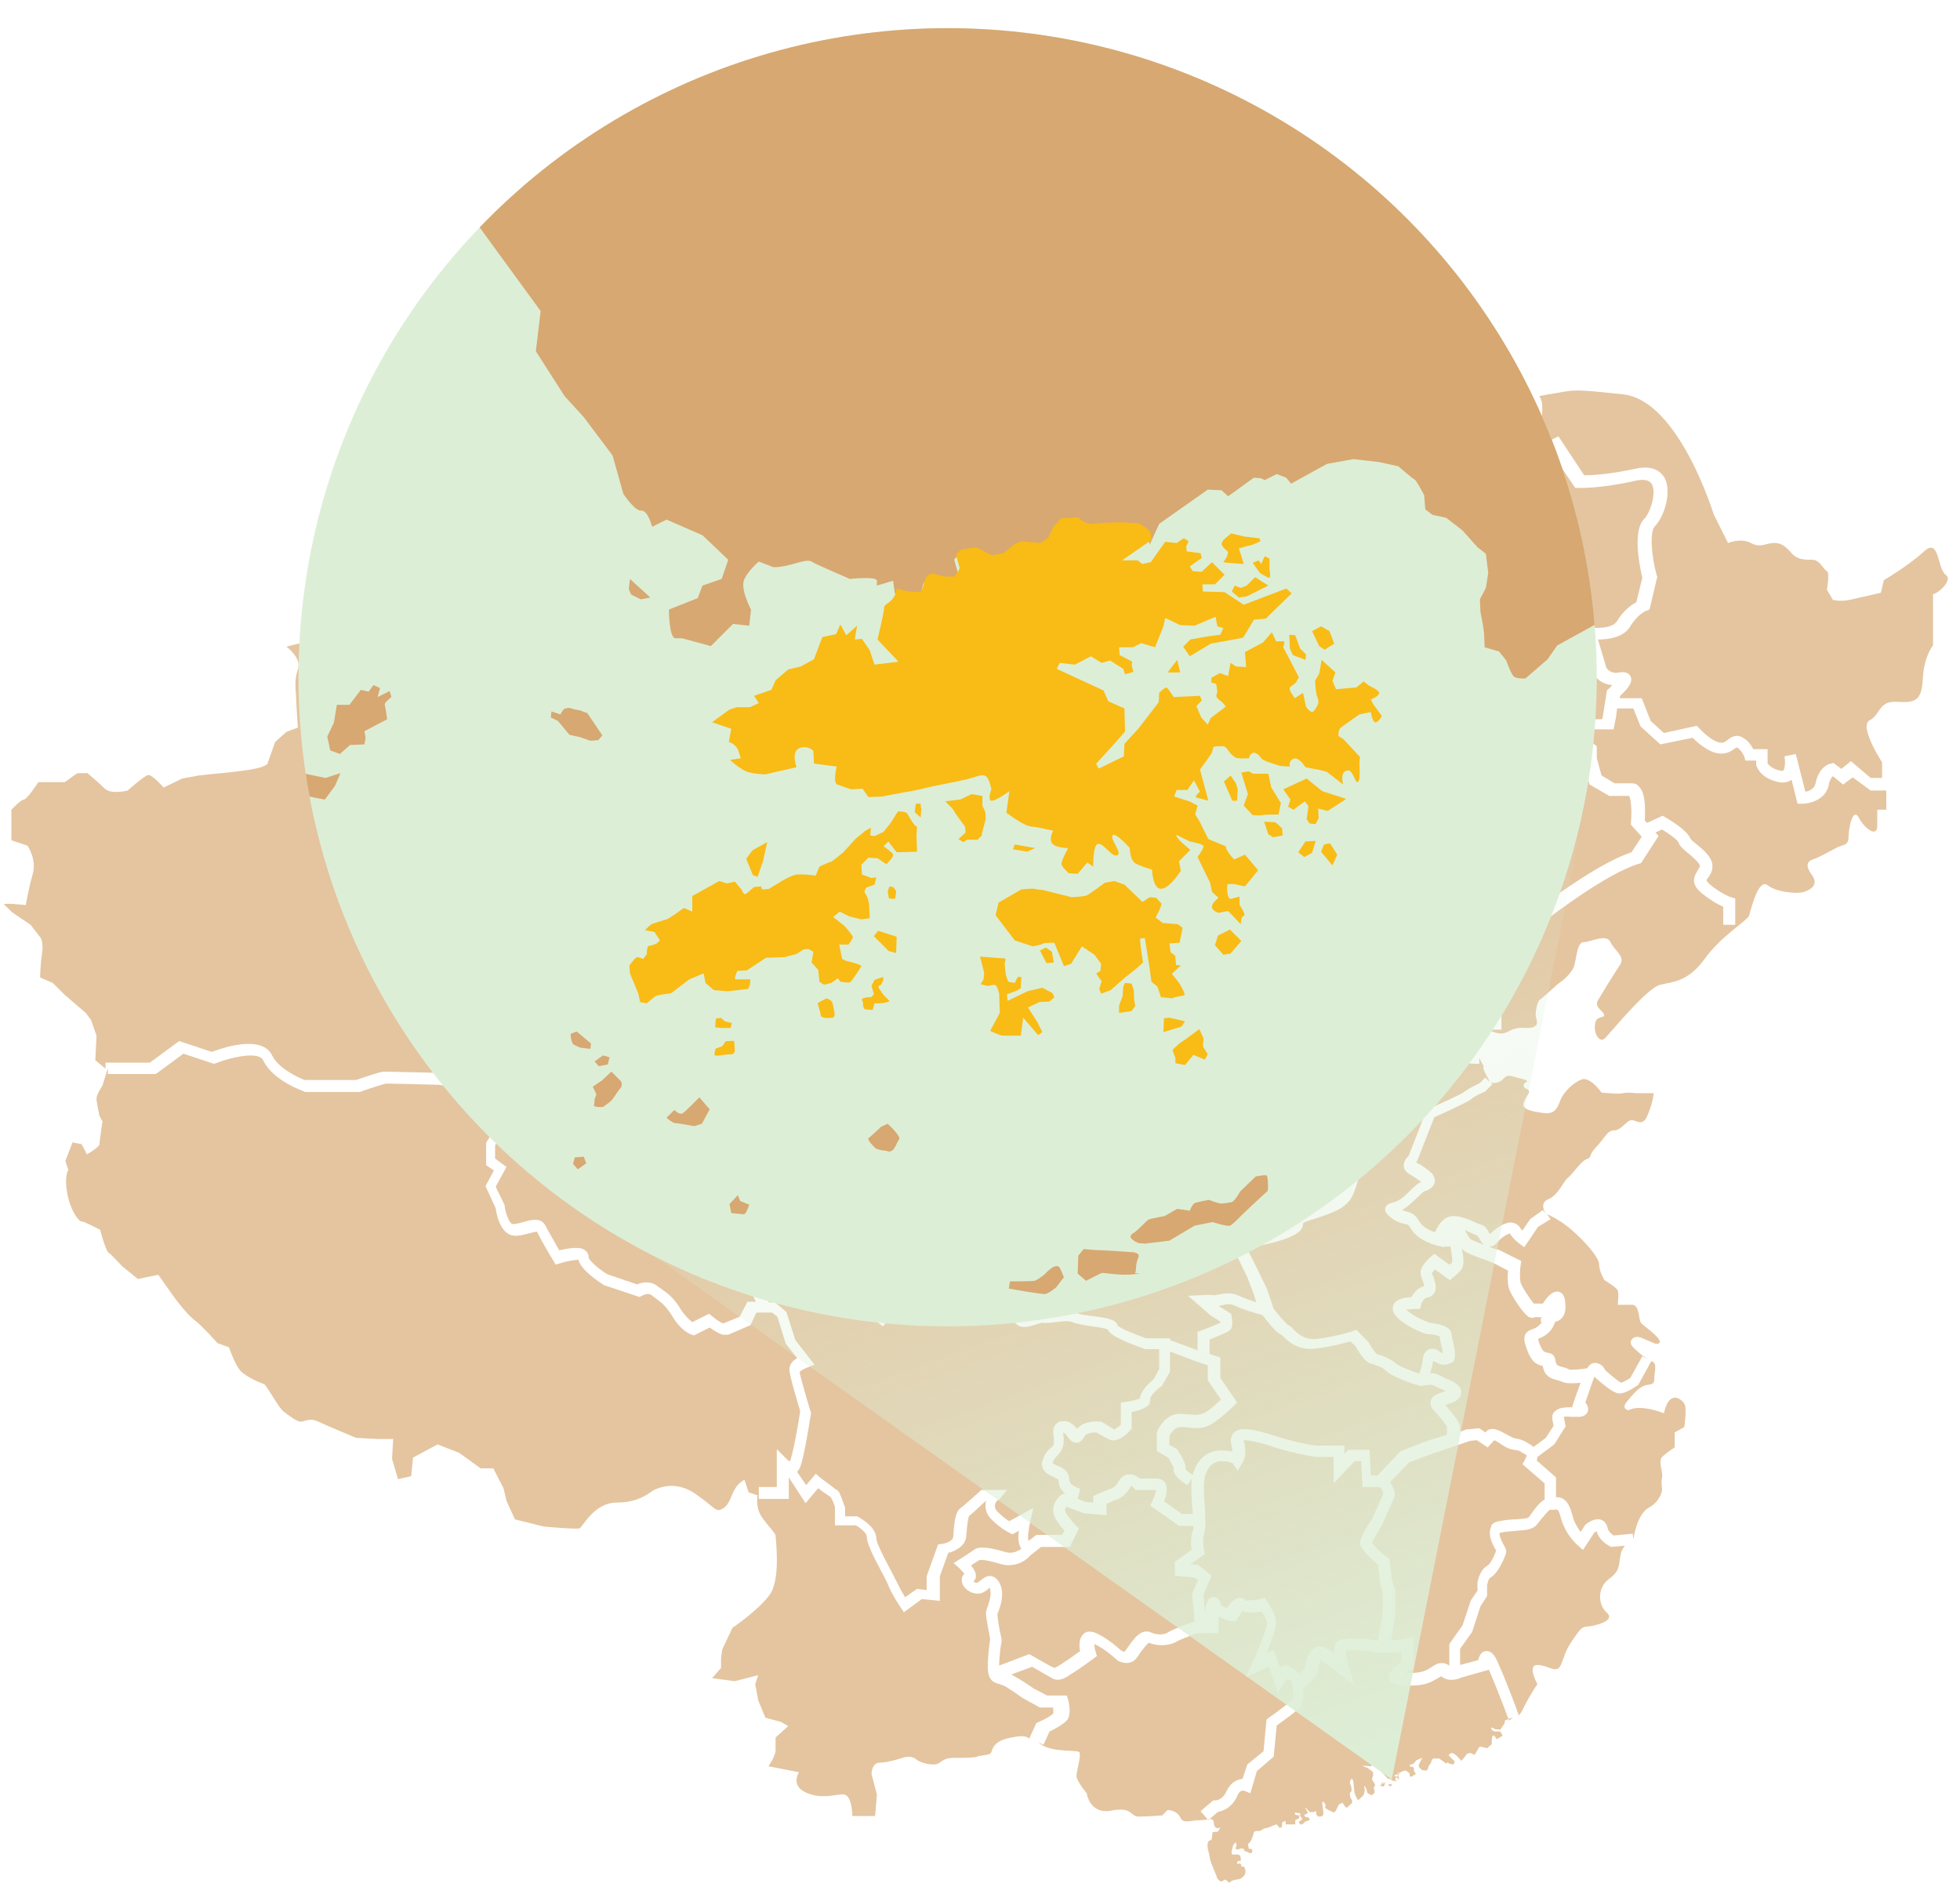 <?xml version="1.0" encoding="utf-8"?>
<!-- Generator: Adobe Illustrator 21.1.0, SVG Export Plug-In . SVG Version: 6.00 Build 0)  -->
<svg version="1.1" id="Layer_1" xmlns="http://www.w3.org/2000/svg" xmlns:xlink="http://www.w3.org/1999/xlink" x="0px" y="0px"
	 width="327px" height="316px" viewBox="0 0 327 316" style="enable-background:new 0 0 327 316;" xml:space="preserve">
<style type="text/css">
	.st0{opacity:0.67;fill:#D7A871;enable-background:new    ;}
	.st1{fill:url(#SVGID_1_);}
	.st2{fill:#DDEED6;}
	.st3{clip-path:url(#SVGID_3_);fill:#D7A871;}
	.st4{fill:#F9BB15;}
</style>
<path class="st0" d="M126.6,211.8l-1.2,3.9l0.7,1.5h-1.4l-1.3,2.5l-2.7,1.1h-0.1c-0.3-0.1-1.1-0.6-1.8-1.2l-0.5-0.4l-2.8,1.4
	c-0.4-0.3-1.1-0.9-1.9-2.1c-1.2-2-2.2-2.7-3.2-3.4c-0.2-0.2-0.5-0.3-0.7-0.5c-1.1-0.9-2.5-0.7-3.4-0.3l-5-1.7c-1.6-1-3-2.3-3.1-2.8
	c0-0.5-0.2-0.9-0.6-1.2c-0.9-0.7-2.8-0.3-4.3,0c-0.6-1.1-1.8-3.1-2.3-4.1c-0.7-1.4-2.4-1-3.7-0.6c-0.6,0.2-1.6,0.4-1.9,0.3
	c-0.7-0.5-1.1-2.2-1.2-2.9v-0.2l-1.5-3.1l1.8-3.3l-1.9-1.4v-2.2c0.4-0.6,1.3-2.2,1.7-2.7c0.4-0.6,0.9-2.1,1.3-3H93v-3.1l2.3-2.4
	v-0.4c0-0.4,0.2-3.7,0-5.1c-0.2-1.4-1.9-3.2-2.7-3.9v-2c0.2-0.3,1.1-0.9,1.9-0.9h11l3.7,2.3h1.4v1.5l3.4-0.3l0.9,0.8v2.3l2.7-0.3
	l1.7,0.6l3.1,1.9l3.7,0.3l2.5-2.8l1.5-3.3V170h1.4l2.6,2.4l4.9-0.9l5.8,8.4l2.2-2.6c0.8,1,1.9,2.4,2.5,3.2c1,1.3,4.9,2.8,5.7,3
	l0.2,0.1h1.4l0.1,0.4l0.1,0.2c0.1,0.2,1.7,4,3.1,5.8c0.8,1,1.5,3.2,1.9,4.6l-2.4,0.8v2.7l-2.1,1.4l-1.4,2.9l-1,1.3
	c-0.4,0.6-0.9,2-0.2,3.5c-0.4,0.1-1.3,0.2-2.1-0.5c-2.1-1.8-4.9-0.2-5-0.1l-0.7,0.4l1.8,4.2l2.3,1.9v2.1l-2.1,0.9l-1.8,2.2l-1.3-1
	l-3.6-3l-0.6,1c-0.2,0.4-1.1,1.5-1.9,1.9c-0.3-0.1-1.3-1.2-2.7-4.8c-0.9-2.4-1.6-4.2-1.6-4.2l-0.2-0.5l-0.5-0.1
	c-0.7-0.2-4.3-1.2-5.6-1.2C127.5,206.5,126.7,208.3,126.6,211.8z M192.9,201.2c0.7-0.3,1.3-0.7,1.6-0.9c0-0.4,0-1.3,0-1.8
	s-0.1-1-0.1-1.4c0-0.9-0.1-1.3-0.9-2c-0.8-0.8-1.2-2-1.3-2.6l-3.9-2.6l-0.9-0.9h-1.6c-0.3,0.3-0.9,1-1,1.3c0.1,0.6,0,2,0,2.7
	l2.7,3.2v0.4c-0.1,1.1-1,3.4-3.5,3.6c-0.3,0-0.5,0.1-0.6,0.2c-0.2,0.3-0.1,0.8,0,1.2c0.2,0.2,0.3,0.3,0.5,0.4l2.2,1.1
	c0.6,0.4,1.9,1,2.7,1c0.1,0,0.1,0,0.2,0c0-0.2,0-0.4,0-0.6c0-0.1,0-0.3,0-0.5c0-0.4,0.2-0.8,0.5-1.1
	C190.3,201.2,192,201.1,192.9,201.2z M199.1,263.2l-3.1-0.3v-2.3l2.8-2c-0.1-0.8-0.2-2,0.2-3.2c0.1-0.2,0.1-0.5,0.1-0.8h-2.4
	l-4.8-3.4l0.4-0.8c0.3-0.6,0.5-1.4,0.6-1.8h-3.4l-0.3-0.3c-0.2-0.2-0.4-0.4-0.5-0.4c0,0-0.1,0.1-0.1,0.2c-0.9,1.6-2.1,2.1-2.6,2.2
	l-1.4,0.6v1.9l-3.7-0.3l-3-1.1c-0.1,0.1-0.2,0.3-0.2,0.6c0,0.4,0.9,1.6,1.8,2.5l0.5,0.5l-1.5,3.1h-4.8l-1.9,1.5
	c-0.9,1.1-2.8,1.9-4.7,1.4c-2.3-0.7-3.4-0.8-3.7-0.7c-0.2,0.1-0.8,0.5-1.4,0.9c0.5,0.6,0.9,1.3,0.8,1.9c0,0.3-0.2,0.6-0.4,0.8
	c0.1,0.1,0.4,0.2,0.6,0.2c0.1,0,0.4-0.3,0.6-0.4c0.5-0.4,1.1-0.9,1.9-0.7c0.8,0.2,1.2,1,1.3,1.2c0.8,1.7,0.2,3.5-0.2,4.6
	c-0.1,0.2-0.2,0.5-0.2,0.6c0,0.3,0.3,2.4,0.7,4.1v0.2v0.2c0,0-0.4,2-0.4,4l5-1.9l0.4,0.2c1,0.6,3.1,1.8,3.8,2.1
	c0.3-0.1,0.8-0.4,1.1-0.6c0.2-0.1,0.4-0.3,0.6-0.4c0.4-0.2,1.7-1.2,2.6-1.8c-0.2-0.9-0.2-2.2,0.6-2.9c0.3-0.3,1-0.6,2.1-0.1
	c2,0.9,3.8,2.6,4.3,3c0.1,0,0.3,0.1,0.4,0.1c0.1-0.1,0.4-0.5,0.6-0.8c0.9-1.3,2.2-3.2,3.9-2.4c1.1,0.5,2.3,0.3,2.7,0
	c0.7-0.5,3.5-1.5,4.1-1.7l0.2-0.1h0.2l-0.4-4.7l1-2.3L199.1,263.2z M223.7,273.6c1.3-0.3,2.9-0.3,5.1,0c0.4,0,0.8,0.1,1.1,0.2
	l0.8-4.8v-3.4l-0.4-1.1l-0.4-3.4c-3-2.6-3-3.4-3-3.7c0-0.6,0.7-2,2.1-4.1l1.8-4.1c-0.1-0.4-0.3-1.1-0.9-1.1h-2.6l-0.2-4.3H226
	l-3.5,3.7v-4.4h-2.8c-0.1,0-3.6-0.5-7-1.6c-3.5-1.2-4.8-1.2-5.2-1.2c0.6,2.3,0,3.5-0.2,3.7l-0.8,1.4l-0.8-1.2
	c-0.1-0.1-0.7-0.4-1.9-0.4c-1.6,0-2.7,1.3-2.9,3.4c-0.1,1.2,0,2.7,0.1,4.1c0.1,1.9,0.2,3.5-0.1,4.5c-0.4,1.3,0,2.9,0,2.9l0.1,0.6
	l-2.4,1.7l1.3,0.1l2.2,1.8l-1.3,3.2l0.2,3c0.3-2.4,0.8-2.5,1.3-2.6c0.3-0.1,0.9-0.1,1.3,0.9c0.2,0.6,0.7,0.8,1.1,0.9
	c0.4-0.7,1.1-1.5,1.9-1.7c0.4-0.1,0.9,0.1,1.2,0.4c0.3,0.1,1.5,0,2.5-0.2l0.7-0.2l0.4,0.6c0.4,0.5,1.5,2.4,1.5,3.5
	c0,1-0.9,3.5-1.2,4.2l-0.4,0.9l1.2-0.5l1,2.9c0.3-0.2,0.6-0.3,0.9-0.3c1,0,1.9,0.9,2.3,1.4c0.5-0.5,1-1,1.1-1.2
	c0-0.8,0.4-2.6,1.6-3.2c0.4-0.2,1.1-0.4,2,0.2c0.4,0.3,0.8,0.5,1.2,0.8c0-0.7,0-1.4,0.3-1.9C223,274,223.3,273.7,223.7,273.6z
	 M208,212.9l-2.1-4.3c-0.2,0-0.4,0-0.7,0c-0.6,0-1-0.3-1.3-0.8c-1-1.8,1.3-6.8,1.8-7.6s0.1-2.6,0-3.2c0-0.2-0.1-0.3-0.1-0.4
	c0-0.2,0-0.7,0-2.6c0-1.3,0-2.7,0-3.3c0-1.3,0.9-2.7,1.3-3.2c0.2-0.5,0.7-2.1,0.9-3.2c0.1-0.3-0.7-1-1.1-1.4c-0.5-0.4-0.9-0.8-1-1.2
	c-0.5-1.2,0.8-2,2.3-3c0.6-0.4,1.2-0.8,1.7-1.2s0.4-2.2-0.1-3.9c-0.4,0.1-0.7,0.1-0.7,0.1h-2.2l-4.9,3l-3.8,4.9c0,0-1.2,1.6-1.4,3.2
	c-0.1,0.7-0.4,1.1-0.7,1.2c-0.9,0.6-2.2,0.3-3.5-0.1c-0.6-0.2-1.3-0.3-1.8-0.4l-1.4,2.4l0.5,0.6l4.4,2.9l0.1,0.4
	c0.1,0.4,0.3,1.4,0.9,2c1.1,1.1,1.4,2,1.4,3.4c0,0.3,0,0.8,0,1.3c0.1,1.6,0.1,2.3-0.2,2.8c-0.1,0.2-0.4,0.8-2.8,1.8l-0.2,0.1h-0.2
	c-0.8-0.1-1.8,0-2.1,0.2c0,0.1,0,0.1,0,0.2c0,0.7,0,1.5-0.5,2.1c-0.4,0.4-0.9,0.6-1.6,0.6l0,0c-1.5,0-3.4-1.1-3.7-1.3l-1.4-0.7
	c-0.5,0.9-1,2-1,2.5c0,0.4,0.1,0.4,0.6,0.6c0.2,0,0.3,0.1,0.5,0.2c0.9,0.5,0.8,1.6,0.6,2.3c0.2,0.2,0.3,0.4,0.4,0.7
	c0.1,0.5,0,1.1-0.5,1.8c-0.7,1.1-1,2.8-1,2.8l-0.2,1.2L182,216c-0.8-0.3-1.6-0.5-2.1-0.5c0,1.4,0,3.2,0,3.3h-1
	c0.3,0.1,0.6,0.1,0.8,0.3c0.4,0.2,1.7,0.4,2.7,0.5c2.2,0.3,3.8,0.5,4.1,1.6c0.5,0.5,2.8,1.4,4.7,2.1h4v0.3l4.6,1.7v-3.1l0.6-0.2
	c1.2-0.4,2.5-1,3.2-1.3c0-0.1,0-0.1,0-0.2l-1.6-1l-3.8-3.3l2.4-0.1c0,0,1.1-0.1,2,0c0.1,0,0.5-0.1,0.7-0.1c0.9-0.2,2.2-0.4,3.4,0.2
	c0.6,0.3,1.8,0.7,2.9,1.1l-0.5-1.6L208,212.9z M177.8,196.7c0.1,1.1,2.1,2.8,2.8,3c0.3,0.1,0.6,0.2,0.9,0.4c0.1-0.2,0.1-0.4,0.3-0.6
	c0.3-0.5,0.9-1.1,2.1-1.2c1.1-0.1,1.5-1,1.7-1.5l-2.6-3.1v-0.4c0-0.8,0.1-2.4,0-2.8c0-0.2-0.1-0.9,1-2.3c1-1.1,1.4-1.1,1.6-1.1h1.8
	l1.1-1.8c-1.5-0.7-2.9-2.2-3.6-3.1c-1.3-1.8-1.1-2.8-0.7-3.4c0.6-0.9,0.6-1.2-0.1-3.7l-0.1-0.3c0-0.1,0-0.1,0-0.1
	c-0.4,0.2-1.2,0.9-1.8,1.7c-0.3,1-1.8,5.9-2.3,7c-0.5,1.2-1.9,2.4-3.8,3c0.6,0.7,1.3,1.6,1.5,2.6c0.3,1.3,0.2,2.4,0.1,3.2
	c0,0.3-0.1,0.7-0.1,0.8c0.2,0.6,0.2,1.2,0.2,2.1C177.8,195.5,177.7,196.1,177.8,196.7z M237.1,231.3l-0.3-0.1
	c-1.1-0.3-4.6-1.5-5.6-2.5c-0.5-0.5-1.2-0.8-1.9-1c-0.3-0.1-0.6-0.2-0.9-0.3c-0.8-0.4-1.7-1.8-2.2-2.7l-0.9-0.9
	c-1,0.3-3.2,0.9-5.8,1.2c-3,0.4-4.7-1.3-5.5-2.1c-0.1-0.1-0.1-0.1-0.2-0.2c-0.4-0.1-1.2-0.7-3.2-3.3c-0.9-0.2-3.5-1-4.7-1.6
	c-0.6-0.3-1.4-0.2-2.1,0c-0.2,0-0.3,0.1-0.5,0.1l2.1,1.3l0.1,0.5c0.2,1.5,0,1.8-0.1,2c-0.2,0.3-0.3,0.5-3.6,1.8v2.4l1.8,0.6v3.4
	l2.8,4.1l-0.6,0.6c-0.5,0.5-3,2.9-4.5,3.4c-1.1,0.4-1.9,0.3-2.8,0.2c-0.5-0.1-1-0.1-1.6-0.1c-0.9,0-1.6,1.1-1.8,1.5v1.5l1.3,0.7
	l0.1,0.2c1.2,1.8,1.4,2.7,1.3,3.2c0.2,0.2,0.7,0.6,1.2,0.9c0.6-2.5,2.4-4.1,4.7-4.1c0.8,0,1.4,0.1,1.9,0.2c0-0.3-0.1-0.8-0.2-1.3
	c-0.2-1,0.2-1.6,0.5-1.9c1-0.9,2.9-0.7,7.2,0.7c3.1,1,6.1,1.5,6.6,1.5h4.6v1.4l0.6-0.7h3.6l0.2,4.3h0.8c0.1,0,0.2,0,0.3,0l3.8-4
	l0.2-0.1c0.2-0.1,3.9-1.6,5.6-2.1c0.5-0.1,1.2-0.4,2-0.6c0-0.4,0-1,0-1.3c-0.1-0.4-1.2-1.7-1.9-2.5l-0.3-0.3
	c-0.5-0.5-0.6-1.1-0.5-1.6c0.2-0.8,1.1-1.1,1.9-1.4c0.2-0.1,0.4-0.1,0.6-0.2c-0.4-0.2-0.8-0.4-1.1-0.5c-0.5-0.2-0.8-0.4-1.1-0.5
	c-0.2-0.1-1.1,0-1.7,0.1L237.1,231.3z M166.4,252.2c0.9,0.9,1.6,1.4,2,1.6l4-2.2l-0.5,2.2c-0.3,1.3-0.5,2.8-0.3,3.3l1.3-1h4.3
	l0.4-0.7c-0.7-0.8-1.9-2.2-1.9-3.4c0-1.3,0.9-2.3,1.4-2.6l0.4-0.2l0.3,0.1c-0.7-0.6-1.2-1.3-1.2-2.3c0-0.2-0.3-0.3-0.9-0.6
	c-0.7-0.3-2.4-1.1-1.7-2.9c0.4-1.2,1-1.6,1.4-2c0.3-0.2,0.3-0.3,0.4-0.6c0.1-0.3,0-0.7,0-1.1c-0.1-0.7-0.2-1.5,0.3-2.1
	c0.3-0.4,0.8-0.6,1.4-0.6c1,0,1.7,0.7,2.2,1.3c1-1.2,2.8-1.3,3.8-1.2h0.2l0.2,0.1c0.4,0.2,1.4,0.9,2,1.2c0.2-0.1,0.7-0.4,1.1-0.8
	V234l0.9-0.1c0.9-0.1,1.9-0.4,2.3-0.6c0.1-1.1,1.2-2.3,2.3-3.2l0.9-1.7v-3.3H191l-0.2-0.1c-4.8-1.7-5.8-2.6-6-3.2
	c-0.5-0.2-1.8-0.4-2.6-0.5c-1.3-0.2-2.6-0.4-3.3-0.7c-0.6-0.3-1.8-0.1-2.8,0c-0.9,0.1-1.6,0.2-2.2,0.1c-0.2,0-0.7,0.2-1.1,0.3
	c-1,0.3-2.1,0.7-3,0.1c-0.3-0.2-0.8-0.6-1-1.4c-0.3-1.2-0.1-2.1,0.1-2.8c0.1-0.6,0.2-0.9,0-1.3c-0.5-1.1-1.5-1.7-2.3-2.1
	c-0.7-0.4-3.1-1.2-3.9-1.6l-0.7-0.2V211c0-1-0.1-2.1-0.3-2.4c-0.5-0.1-0.9-0.4-1.3-0.7l-0.1-0.1c0,0.1-0.1,0.1-0.1,0.3
	c-0.6,1.3-1.4,2.4-1.9,3c0.3,0.4,0.5,0.9,0.4,1.5c-0.1,0.5-0.3,1.1-1.3,1.5c-1.5,0.7-2.7,1.3-2.7,1.3l-0.3,0.2l-1.5-0.1v1.2L150,218
	l-2.7,3.3l-2.9-2.2l-1.9-1.6c-0.5,0.7-1.4,1.5-2.4,1.8c-1.7,0.6-3.3-1.3-5.1-5.9c-0.6-1.7-1.2-3.1-1.4-3.8c-1.4-0.4-3.4-0.9-4.3-1
	c-0.3,0.5-0.5,2.1-0.6,3.6v0.1l-1.1,3.4l0.7,1.6h1l1.9,1.6l1.5,4.7l3.2,4.1l-1.3,0.5c-0.5,0.2-1,0.5-1.2,0.7c0.1,0.7,1,3.9,1.8,6.5
	l0.1,0.2v0.2c-0.2,1.3-1.2,7.8-1.9,9.2c-0.1,0.2-0.3,0.4-0.4,0.6l1.5,2.2l1.6-1.9l0.7,0.6c1,0.8,2.2,1.6,2.6,2
	c0.5,0.1,0.7,0.6,1.1,1.7c0.2,0.5,0.4,1.1,0.4,1.1l0.1,0.2v1.5h2l0.2,0.1c0.5,0.3,3,1.7,3,3.6c0,0.7,1.4,3.4,2.2,4.9
	c0.5,0.9,0.9,1.8,1.2,2.3c0.4,0.9,1,1.9,1.4,2.6l2-1.4l1.6,0.2V263l1.9-5.3l0.6-0.1c0.4,0,1.8-0.4,1.9-1.1c0.1-0.4,0.1-0.8,0.1-1.2
	c0.2-1.6,0.3-3.1,1.2-3.7c0.4-0.3,2.1-1.8,3.1-2.7l0.3-0.3h4.3l-1.3,1.6C166.3,250.2,165.5,251.3,166.4,252.2z M226.6,166.7
	c0.1-1.8-0.1-2.7-0.2-3.1l-2.9,0.9v3.4l-1.2-0.2c0,0-1-0.2-1.9,0c-1,0.2-3.3,0.1-4.6,0.1c-0.5,1.1-1.4,3.2-2.8,4.3
	c-0.5,0.5-1.1,0.8-1.7,1c0.5,1.6,1,4.6-0.6,5.9c-0.6,0.5-1.3,0.9-1.8,1.3c-0.4,0.3-1,0.6-1.3,0.9c0.1,0.1,0.2,0.2,0.3,0.2
	c0.8,0.7,2.1,1.8,1.7,3.3c-0.3,1.4-1,3.4-1,3.5l-0.1,0.2l-0.1,0.1c-0.4,0.5-1,1.6-1,2.1c0,0.6,0,2,0,3.4c0,1,0,2.2,0,2.4
	c0,0,0,0.1,0,0.2c0.2,0.9,0.7,3.2-0.2,4.7c-0.7,1.2-1.8,4.3-1.8,5.3c0.5,0,0.6-0.1,1.2-0.2c0.5-0.1,1.4-0.4,3-0.7
	c4.2-0.9,5.2-1.6,5.5-1.8c0-1.5,1.3-1.9,3.2-2.5l0.9-0.3c1.8-0.6,3.7-1.2,4.4-2.5s1.2-3.9,1.4-4.9c-0.6-0.9-1.5-2.6-1-3.9
	c0.2-0.6,0.4-1.4,0.6-2.3c0.1-0.6,0.3-1.3,0.5-2c0.2-0.5,0.4-1,0.6-1.3c0.4-0.7,0.5-0.9-0.4-1.9c-2.1-2.3-2.1-5.5-2.1-5.7v-0.5
	l0.4-0.3c1.1-0.7,2.4-1.7,2.6-1.9c0.1-0.1,0.2-0.2,0.3-0.3c0.5-0.4,1.1-0.9,1.2-2.1c0.1-0.4-0.2-0.9-0.6-1.4c-0.1,0-0.1,0-0.2,0
	c-1.1,0.1-1.4-1.2-1.5-1.7l-0.5-2.3l1.4,0.9C226.6,166.9,226.6,166.8,226.6,166.7z M250.2,253.8c1-0.2,1.9-0.3,2.8-0.3
	c0.7-0.1,1.8-0.1,2-0.3c0.1-0.1,0.4-0.5,0.6-0.8c0.6-0.8,1.2-1.7,2.1-2.2v-2.7l-3.7-3.2l0.4-0.7c0.1-0.2,0.3-0.6,0.3-0.8
	c-0.3-0.2-0.5-0.3-0.7-0.4c-0.4-0.3-0.6-0.4-1.4-0.5c-0.9-0.1-1.7-0.6-2.4-1.1c-0.3-0.2-0.7-0.4-0.9-0.5l-1.1,1.2l-1.8-1.2l-1.1,0.1
	c-0.6,0.2-3.5,1.2-5,1.7c-1.3,0.4-4.4,1.6-5.2,1.9l-3.2,3.3c0.5,0.7,0.8,1.5,0.8,2v0.3l-2.1,4.8c-0.7,1.1-1.5,2.5-1.7,3
	c0.3,0.5,1.4,1.6,2.6,2.5l0.3,0.2l0.5,3.9l0.5,1.2v4l-0.7,4.5c1.5-0.1,2.5-0.3,2.5-0.3l1.2-0.3v5.2l-0.5,0.3
	c-0.3,0.2-0.6,0.3-0.8,0.5c1.3,0.1,2.6,0,3.6-0.5c0.3-0.2,0.6-0.3,0.8-0.5c0.8-0.5,1.7-1,2.9-0.2v-3.6l2.2-3.1l1.4-4.2l1.1-1.6V264
	c0.1-0.4,0.4-2.1,1.7-2.8c0.4-0.2,1.2-1.7,1.4-2.5l0,0c-0.5-0.9-1.5-2.6-0.8-4C248.7,254.5,249.2,253.9,250.2,253.8z M241.2,227.7
	c-0.8,0.1-1.4-0.3-2-0.6c0,0-0.1,0-0.1-0.1c-0.1,0.8-0.3,1.5-0.5,2.1c0.6,0,1.2,0.1,1.6,0.4c0.1,0.1,0.5,0.2,0.8,0.4
	c1.3,0.5,2.6,1.1,2.8,2.2c0,0.3,0,0.8-0.5,1.3s-1.2,0.7-1.8,0.9c-0.1,0-0.2,0.1-0.3,0.1v0.1c1.4,1.7,2.3,2.7,2.4,3.6
	c0,0.2,0,0.5,0,0.8c0.6-0.2,1-0.4,1-0.4h0.1l2.1-0.2l1,0.7l0.1-0.1c0.9-1,2.3-0.2,3.2,0.3c0.6,0.3,1.2,0.7,1.7,0.8
	c1.3,0.2,1.8,0.6,2.3,0.9c0.2,0.1,0.3,0.2,0.6,0.4c0.1,0,0.1,0.1,0.2,0.1l2-1.5l1.3-2l-0.2-1c-0.1-0.7,0.1-1.2,0.4-1.4
	c0.7-0.7,1.8-0.7,2.9-0.7l0.1-0.4c0-0.1,0.7-2,1.3-3.7c-0.6,0.1-1.1,0.1-1.6,0.1c-0.7,0-1.2-0.1-1.6-0.3c-0.1-0.1-0.4-0.1-0.6-0.2
	c-0.7-0.2-1.8-0.4-2.3-1.6c-0.1-0.3-0.2-0.6-0.2-0.8c-1.1-0.2-2-0.7-2.8-3.2c-0.3-0.8-0.4-1.5-0.1-2.1c0.3-0.5,0.8-0.7,1.1-0.8
	s0.7-0.2,1.2-0.7c0.2-0.2,0.3-0.3,0.4-0.4c-0.2-0.3-0.2-0.6,0-0.9c-0.5,0-1-0.1-1.2,0s-0.5,0.1-0.8,0c-1-0.4-3.3-4-3.5-5
	c-0.2-0.9-0.2-2.1-0.1-2.8l-2.5-1.3c-0.8-0.3-4-1.4-4.7-1.9c-0.2-0.1-0.3-0.3-0.5-0.5c0.3,1.7,0.6,3.1-0.6,4.1l-1.4,1.2l-2.5-1.8
	c-0.2,0.2-0.4,0.5-0.5,0.6c0,0.1,0.1,0.4,0.2,0.5c0.3,0.9,0.7,2,0.2,2.8c-0.2,0.3-0.5,0.7-1.2,0.8s-1,1.2-1,1.2l-0.2,0.7h-0.8
	c-0.5,0-1.1,0.1-1.5,0.1c1,1,3,1.9,3.9,2.2c1.7,0.2,3.7,0.6,3.7,2.1c0,0.2,0.1,0.6,0.2,1c0.3,1.3,0.6,2.7,0,3.5
	C242,227.4,241.6,227.6,241.2,227.7z M136.8,153.2l1.2,3l2.1,2.7c0.1,0,0.2,0.1,0.2,0.1c1-1,5-2.2,6.6-1.6c0.2,0.1,0.4,0.1,0.6,0.1
	c1.3,0.1,1.8,0.8,1.8,2.5c0,1.6-1.2,3.3-2.1,4.5c-0.2,0.3-0.4,0.6-0.6,0.9c0.4,0.4,1.3,1.2,2.2,2l2.3,1.3l1.3,4l2.4,0.9
	c0.5-0.9,1.6-2.2,3.4-2.7c1.8-0.5,2.9-0.1,3.7,0.2c0.3,0.1,0.5,0.2,0.7,0.2s1-0.4,1.5-0.7c1.8-0.9,3.8-1.9,4.9-0.6
	c0.8,1,2.6,3.3,0.9,5.4c-0.9,1.1-2.6,2.7-3.3,3.3v2.6c0.2,0.9,0.4,1.8,0.6,2.3c0.5,0,1.2,0.2,2.2,0.4c1.3,0.3,3,0.7,4.3,0.7
	c2.1,0,3.8-1.4,4.1-2.1c0.3-0.9,1.6-5,2.3-7v-0.2l0.1-0.1c0.7-0.9,2.3-3,3.9-2.7c0.5,0.1,1.2,0.5,1.5,1.7l0.1,0.3
	c0.6,2.5,0.9,3.5-0.2,5.2c0,0.3,0.4,1.2,1.5,2.2c1.2,1.2,2.1,1.6,2.4,1.6c0.9-0.3,2,0,3.2,0.3c0.6,0.1,1.4,0.4,1.8,0.4
	c0.3-2,1.7-3.9,1.8-4l4-5.2l5.6-3.4h2.8c0,0,1.7,0,3-1.1c1.1-1,2.2-3.3,2.5-4.2l0.2-0.7h0.7c1.5,0.1,4,0.2,4.8,0
	c0.5-0.1,1.1-0.1,1.5-0.1v-2.5l2.8-0.9l-1-5l0.2-0.3c3.4-6,4.5-6,4.9-6.1c0.4,0,0.8,0.1,1,0.5c0.5,0.6,1,1.6,1.3,2.3l4.1-1.5
	c0.9-0.4,2.7-1.2,4-0.9c0.3-0.6,0.6-1.7,0.9-2.8l0.1-0.6l6.1-1.5l2,3.8l1.2,3.2l-0.7,0.5l1.2,0.8c0.8,0.6,2.2,1.2,2.5,0.9
	c0.1-0.4-0.3-1.8-0.5-2.6c-0.5-1.7-1-3.4-0.3-4.4c0.2-0.3,0.7-0.7,1.6-0.7c2.3,0,3.9,1.9,4.7,3.2c2.6-1.9,9.9-7.2,14.8-8.8l1.7-2.6
	l-1.8-2v-0.4c0.2-1.9,0-3.9-0.3-4.4h-3.3l-3.3-1.9l-1.1-3.9v-1.2l-2.8-2.1l0.4-3.7h5.6l0.1-0.4l0.7-4.4l0.2-0.2
	c0.3-0.2,0.5-0.5,0.7-0.7c-1.8-0.1-2.9-1.3-3.2-2l-0.1-0.2l-2.3-7.6l1.5,0.2c1,0.1,4.1,0.3,4.9-1.1c1.1-1.8,2.5-2.8,3.2-3.1l1-4.1
	c-0.4-1.7-1.7-7.8,0.3-9.8c1-1,2.1-4.3,1.3-5.8c-0.4-0.7-1.3-0.9-2.7-0.6c-6.2,1.4-9.5,1.2-9.6,1.2h-0.5l-3.9-5.8
	c-1,0.4-2.5,0.9-3.5,0.4c-0.6-0.3-0.9-0.8-1-1.6c-0.1-0.8,0.1-1.9,0.2-3.1c0.1-1,0.4-2.8,0.3-3.6l-0.5-0.8c-2.5,1-4.1,2.5-5.2,3.6
	c-1.5,1.5-0.3,1.9,0.7,2.7c1,0.9,2.9,3.4,2.1,4.5c-0.9,1-2.2,2.2-2.6,3.4c-0.3,1.2-1,2.7-1.2,3.3c-0.2,0.5-1.9,2.4-1.9,2.9
	s-0.5,3.4-0.5,3.4s1.7,1,0.5,1.5s-3.1,0.9-3.6,1.7c-0.5,0.9-4.3,3.4-4.3,3.4s-0.7-0.7-2.7-1c-2.1-0.3-1.2,0.3-2.2,1.9
	c-1,1.5-2.2,5-2.4,5.8c-0.2,0.9-2.2,2.7-1.9,3.8c0.3,1,2.6,3.4,3.4,3.3c0.9-0.2,2.1-0.3,3.4-0.5c1.4-0.2,2.7,1.7,3.3,0.5
	c0.5-1.2,0-1.2,2.7-1.2s4.8-0.5,6.3,2.1s5,4.1,3.3,5s-1,1.5-2.9,0.9c-1.9-0.7-3.6-1-3.6-1l-2.9,1c0,0-2.4,0.2-2.6,0.7
	c-0.2,0.5-1.9,1.5-1.9,1.5l-1.9,0.7c0,0-2.4,3.4-2.4,3.9s-0.5,2.1-0.5,2.1l-1.9,0.3l-2.6,1.7l-3.1,0.5l-4.3,3.6h-5.5
	c0,0-2.7-1.5-3.8-0.9c-1,0.7-2.4,3.6-2.4,4.3s1.4,2.2,1.7,2.7s0.7,2.7,0.7,2.7s-1,1.7-1.5,1.7s-2.6,0.9-2.6,0.9s-2,1.2-2.5,2.2
	c-0.4,1-0.8,2.1-2.5,2.6s-0.3-0.7-1.7,0.5s-5,1.2-7.2,1.4s-9.1,0.9-11.3,1.5c-2.2,0.7-4.3,3.6-7.4,3.3c-3.1-0.3-0.9-1.2-3.3-1.4
	c-2.4-0.2-2.9,0.7-4.6-0.2c-1.7-0.9-2.1-1.4-3.1-2.2c-1-0.9-1-1.7-3.4-1.7s-3.9-2.1-3.9-2.1s-1.2-2.2-6.2-2.2s-5.7,0.3-7.9-0.5
	c-2.2-0.9-4.6-1.7-6.7-1.9h-0.1v5.3l1.7,2.4L136.8,153.2z M256.6,204.7l-2.3,3.4l-0.8-0.6c-0.1-0.1-1-0.7-1.6-1.7
	c-0.4,0.1-1.4,0.6-2.1,1.5c-0.4,0.5-0.9,0.7-1.4,0.7c0.5,0.2,1,0.4,1.5,0.5h0.1l3.8,1.9l-0.1,0.7c-0.1,0.5-0.2,2.1,0,2.9
	c0.2,0.7,1.6,2.8,2.2,3.5c0.3,0,0.8,0,1.5,0c1.4-2.2,2.3-2,2.6-2c0.3,0.1,0.9,0.3,1.1,1.4c0.1,1.1,0.4,3.1-1.7,3.7
	c-0.1,0.5-0.4,1.1-1,1.7c-0.7,0.7-1.4,0.9-1.8,1.1c0,0.1,0.1,0.2,0.1,0.4c0.6,1.7,0.9,1.8,1.5,1.9c0.7,0.1,1.2,0.4,1.3,1.3
	c0,0.2,0.1,0.3,0.2,0.6c0.1,0.2,0.3,0.3,1,0.5c0.4,0.1,0.8,0.2,1.1,0.4c0.4,0.1,1.7,0,3-0.2c0.4-0.7,0.9-0.9,1.3-0.9
	c0.9,0,1.5,0.7,1.7,1.2c1,0.9,2.2,1.9,2.7,2.1c0.3-0.1,0.9-0.4,1.5-0.8l2-3.6l0.9,0.5c-0.9-0.6-2.1-1.6-2.6-2.2
	c-0.7-0.9,0.3-1.9,1.5-1.4s2.4,1,2.4,1s1.5,0.2,0.2-1.2c-1.4-1.4-2.4-1.9-2.7-2.4s-0.2-2.9-1.4-2.9c-1.2,0-2.4,0-2.4,0
	s0.2-1.9,0-2.4s-2.2-1.7-2.2-1.7s-0.9-1.4-0.9-2.6c0-1.2-2.4-3.9-4.6-5.8c-2.2-1.9-4.1-2.6-4.1-2.6l0.6,0.8L256.6,204.7z
	 M246.4,206.1c-0.4-0.1-0.8-0.3-1.2-0.5c-0.3-0.1-0.5-0.2-0.8-0.4c0.4,0.8,0.8,1.5,1,1.6s1.1,0.5,2.2,0.9c-0.4-0.3-0.6-0.7-0.8-1.1
	C246.7,206.5,246.5,206.2,246.4,206.1z M238.3,198.5c-0.2,0.1-0.3,0.2-0.5,0.2c-0.3,0.1-0.4,0.2-2.2,1.9c-0.6,0.6-1.2,1-1.7,1.3
	c0.2,0.1,0.4,0.1,0.6,0.2c0.8,0.2,1.6,0.4,2.3,1.7c0.5,0.9,1.7,1.5,2.6,1.8c0.5-1.1,1.4-2.7,3.1-2.7c1.3,0,2.6,0.6,3.5,1
	c0.4,0.2,0.7,0.3,1,0.4c0.8,0.2,1.2,0.9,1.5,1.5c0,0,0,0.1,0.1,0.1c0.9-0.9,2.5-2.1,3.7-1.9c0.6,0.1,1,0.4,1.3,0.8
	c0.1,0.2,0.2,0.4,0.4,0.5l1.3-1.9l2.1-1.5l0.6,0.8c0,0-1.4-1.9,0.3-2.6c1.7-0.7,2.6-3.1,3.3-3.6c0.7-0.5,2.1-2.7,3.1-3.1
	c1-0.3,0.2-0.5,1.5-1.9c1.4-1.4,1.9-2.9,3.1-2.9s2.1-1.7,2.9-1.7c0.9,0,1.9,1.2,2.7-0.9c0.9-2.1,1-3.6,1-3.6H273c0,0-1.5-0.2-2.2,0
	s-3.6-0.1-3.6-0.1s-1.9-2.7-3.3-2.2s-2.7,1.9-3.3,2.9s-0.7,3.1-3.1,2.7c-2.4-0.3-3.6-0.7-3.3-1.7s0.9-1.4,0.9-1.9s-0.9-0.3-0.9-1
	s1.5-0.6-0.3-1.1c-1.9-0.4-2.2-0.9-3.1,0c-0.6,0.7-1.6,0.8-2.1,0.6l0.3,0.3l-1.2,1.2l-0.2,0.1c0,0-1.5,0.6-2.3,1.3
	c-0.9,0.6-4.6,2.3-6,2.9l-2.9,7.4l-0.2,0.1c1.4,0.7,2.5,1.7,2.6,1.8c0.3,0.3,0.6,0.8,0.6,1.4C239.3,197.6,239.1,198.1,238.3,198.5z
	 M199.4,227.1l-4.2-1.6v3.4l-1.4,2.4l-0.2,0.1c-0.8,0.6-1.6,1.5-1.7,1.9c0,0.3,0,0.7-0.2,1c-0.5,0.7-1.8,1.1-2.9,1.3v2.8l-0.3,0.3
	c-0.9,1-2.3,2-3.4,1.5c-0.6-0.3-1.7-0.9-2.2-1.2c-0.7,0-1.7,0.1-2,0.7c-0.3,0.6-0.7,1-1.2,1c-0.8,0.1-1.2-0.5-1.6-1
	c-0.2-0.3-0.5-0.6-0.7-0.7c0,0.1,0,0.3,0,0.4c0.1,0.5,0.1,1.1,0,1.7c-0.2,1-0.7,1.4-1,1.8c-0.3,0.2-0.5,0.5-0.8,1.2l0,0
	c0.1,0.1,0.5,0.3,0.7,0.4c0.8,0.3,2.1,0.9,2.1,2.4c0,1,1.8,1.5,1.8,1.5l-0.4,1.7l1.3,0.5l1.3,0.1v-1.1l2.8-1.2h0.1
	c0,0,0.7-0.1,1.3-1.2c0.5-0.9,1.2-1.2,1.7-1.2c0.8-0.1,1.5,0.4,1.9,0.7h2.8c0.6,0,1.1,0.3,1.4,0.7c0.5,0.8,0.2,2.2-0.2,3.1l3,2.1
	h1.8c0-0.4,0-0.7-0.1-1.1c-0.1-1.5-0.2-3-0.1-4.4c0-0.2,0-0.4,0.1-0.5l-0.8,1.2c-2.4-1.5-2.4-2.5-2.3-2.9c-0.1-0.3-0.5-1-0.9-1.7
	l-1.9-1.1V239l0.1-0.2c0-0.1,1.2-2.9,3.7-2.9c0.7,0,1.3,0.1,1.8,0.1c0.8,0.1,1.3,0.1,2-0.1c0.7-0.2,2.1-1.4,3.1-2.4l-2.2-3.2v-2.5
	L199.4,227.1z M268.6,258c-0.2-0.1-1.8-0.9-2.2-2.5c-0.1,0.1-0.3,0.1-0.4,0.2l-1.9,2.9l-0.8-0.7c-0.1-0.1-2.1-1.7-2.9-4.7
	c-0.4-1.4-0.5-1.4-1.1-1.3c-0.2,0-0.4,0-0.7,0c-0.3,0.1-1.1,1.2-1.5,1.6c-0.3,0.4-0.6,0.8-0.8,1c-0.7,0.7-1.7,0.8-3.2,0.9
	c-0.8,0.1-1.6,0.1-2.6,0.3c-0.2,0-0.3,0.1-0.3,0.1c0,0.1-0.2,0.4,0.8,2.2c0.2,0.4,0.3,0.6,0.3,0.9c0,0.5-1.3,3.6-2.6,4.3
	c-0.3,0.1-0.5,0.8-0.6,1.3v1.8L247,268l-1.4,4.3l-2,2.8v2.7l3-0.8c0.2-0.7,0.5-1.4,1.2-1.5c1.2-0.2,1.8,1.2,2.1,1.9
	c1.2,2.6,3,7.4,3.5,8.8c0.3-0.3,0.6-0.8,0.8-1.3c1.4-2.7,2.3-3.9,2.3-3.9s-1.8-3.2,0-3.2c1.8,0,3.2,1.6,3.9,0
	c0.7-1.6,0.7-2.3,1.8-3.9c1.1-1.6,1.6-2.5,2.5-2.5s5-0.9,3.4-2.3s-1.6-4.3,0.4-5.7c1.9-1.4,1.5-2.3,1.9-4.1c0.1-0.6,0.4-1,0.7-1.4
	l-2.3,0.2L268.6,258z M309.1,129.7l-1.6,1.2l-1.7-1.4c-0.2,0.2-0.6,0.7-0.7,1.5c-0.5,2.4-3.1,3.1-4.4,3.1h-0.8l-1-4
	c-0.4,0.3-1.1,0.6-2.1,0.4c-3-0.6-3.6-2.4-3.7-2.6l-0.1-0.2v-0.8h-1.8l-0.2-0.7c0,0-0.4-1-1.2-1.5l0,0c-0.1,0-0.3,0.2-0.4,0.2
	c-0.5,0.4-1.4,1-2.7,0.8c-1.7-0.2-3.5-1.8-4.3-2.6l-5.4,1.1l-3.3-3l-1.2-3h-2.7l-0.2,1.5l-0.4,2h-5.4l-0.1,0.8l2.7,2v2l0.8,2.9
	l2.2,1.3h2.9c0.5,0,0.9,0.2,1.2,0.6c1.1,1.1,1,4.2,0.9,5.6l0.4,0.4l2.6-1.2l0.5,0.3c1.7,1,3.7,2.4,4.1,3.5c0.1,0.2,0.7,0.7,1.1,1
	c1.2,1,2.6,2.2,2.6,3.6c0,0.9-0.4,1.5-0.7,1.9c-0.1,0.2-0.3,0.4-0.3,0.5c0,0,0.1,0.2,0.6,0.7c2.1,1.7,3.5,2.1,3.5,2.1l0.7,0.2v0.7
	v3.7h-2v-3c-0.7-0.3-2-1-3.5-2.2c-1.9-1.5-1.5-2.7-0.8-3.8c0.2-0.4,0.4-0.6,0.4-0.8c0-0.5-1.3-1.6-1.9-2.1c-0.9-0.7-1.5-1.3-1.7-1.9
	c-0.2-0.4-1.4-1.3-2.7-2.1l-1.1,0.5l0.5,0.6l-2.9,4.5l-0.3,0.1c-5.5,1.6-15.3,9.2-15.4,9.3l-1,0.8l-0.5-1.2
	c-0.4-0.9-1.7-3.1-3.4-3.1l0,0c-0.1,0.5,0.3,1.8,0.6,2.6c0.5,1.7,1,3.4,0.2,4.4c-1.7,2-4.9-0.3-5.2-0.5l-3.3-2.3l1.6-1.3l-0.6-1.8
	l-1.2-2.2l-3.5,0.8c-0.8,3.4-1.7,3.7-2,3.8c-0.4,0.2-0.9,0.1-1.2-0.2c-0.3-0.1-1.6,0.3-2.6,0.8h-0.1l-5.9,2.1l-0.4-0.8
	c-0.2-0.4-0.6-1.4-1.1-2.1c-0.7,0.8-1.9,2.7-2.9,4.4l0.8,4l0.2-0.1h0.2c0.2,0,0.6,0,1,0.5c0.7,0.8,1,2.4,0.9,4.9
	c0,0.6-0.1,1.1-0.1,1.5c0.8,0.8,1.7,2,1.5,3.4c-0.2,1.9-1.3,2.8-1.9,3.3c-0.1,0.1-0.2,0.1-0.2,0.2c-0.4,0.4-1.7,1.3-2.4,1.9
	c0.1,0.8,0.4,2.6,1.5,3.9c1.7,1.9,1.3,3,0.6,4.1c-0.2,0.3-0.3,0.6-0.4,0.9c-0.2,0.6-0.3,1.3-0.5,1.9c-0.2,0.9-0.4,1.8-0.7,2.6
	c-0.1,0.3,0.4,1.5,1,2.4l0.3,0.3l-0.1,0.4c0,0.2-0.7,3.9-1.7,5.9s-3.4,2.8-5.5,3.5l-0.9,0.3c-0.7,0.2-1.6,0.5-1.8,0.7
	c0.1,1.5-1.9,2.6-7,3.7c-1.1,0.2-1.8,0.4-2.3,0.6l1.9,3.8l1.4,2.9l1.1,3.3c0.9,1.1,2,2.4,2.4,2.7c0.4,0.1,0.6,0.4,0.9,0.7
	c0.7,0.7,1.8,1.8,3.9,1.6c3.3-0.4,6-1.3,6-1.3l0.6-0.2l1.9,1.9l0.1,0.1c0.5,0.9,1.2,1.9,1.4,2c0.1,0.1,0.4,0.2,0.6,0.2
	c0.8,0.3,1.8,0.7,2.6,1.4c0.4,0.4,2.2,1.1,3.9,1.7c0.2-0.6,0.5-1.5,0.6-2.5c0-0.3,0.2-1.2,0.9-1.5c0.8-0.4,1.5,0,2,0.4
	c0.1,0.1,0.2,0.1,0.4,0.2c0-0.5-0.2-1.2-0.3-1.6c-0.1-0.5-0.2-0.8-0.2-1.2c-0.3-0.2-1.2-0.4-2-0.4h-0.1H238c-0.4-0.1-3.6-1.3-5.1-3
	c-0.7-0.8-0.6-1.5-0.4-1.9c0.4-1,1.9-1.2,3-1.3c0.4-0.7,1.1-1.6,2.1-1.8c0-0.3-0.2-0.8-0.3-1.1c-0.2-0.5-0.3-0.9-0.3-1.2
	c0-1,1.1-2,1.7-2.6l0.6-0.5l2.5,1.8l0.3-0.2c0.3-0.2,0.2-0.8,0-2.2l-0.1-0.5c0-0.1,0-0.1,0-0.2c-0.2,0.1-0.5,0.2-0.9,0l-0.1,0.2
	l-0.9-0.2c-0.1,0-3.4-0.7-4.7-2.9c-0.4-0.7-0.6-0.7-1.1-0.8s-1.3-0.3-2.2-1c-0.7-0.6-1.1-1-1-1.6c0.2-0.7,0.8-0.8,1.1-0.9
	c0.4-0.1,1.2-0.3,2.2-1.2c1.8-1.8,2.1-2,2.7-2.3c-0.4-0.3-1.1-0.8-1.8-1.2c-0.9-0.5-1.1-1.1-1.1-1.5c0-0.7,0.4-1.3,0.8-1.6l3-7.7
	l0.4-0.2c2-0.9,5.4-2.4,6-2.9c0.8-0.6,2.1-1.2,2.5-1.4l0.9-0.9l0.7,0.7c-0.2-0.7-0.7-1.2-1-2.2s0.7,0.7-0.3-1
	c-0.1-0.2-0.3-0.5-0.4-0.8v1c-0.1,0-0.2,0-0.3,0c-0.9,0-3.6-0.1-4.9-1.3c-0.7-0.6-1-0.9-0.9-1.5c0.1-0.4,0.3-0.7,0.8-0.8
	c0.1,0,0.2-0.1,0.4-0.5c0.1-0.4,0.1-0.7,0.1-1c-0.1,0.1-0.3,0.1-0.4,0.1c-0.6,0.2-1.2,0.3-1.7,0.3c-1.2,0-2.3-0.3-3.3-0.7
	c-0.5-0.2-1.1-0.3-1.6-0.4c-1.6-0.4-2.3-1.1-2.1-2.4l0,0c-0.2-0.3-0.2-0.7-0.1-1.1c0.3-0.9,1.8-1.6,2.9-1.9l-0.3-0.3v-3.7l0.3-0.3
	c0.1-0.1,2.1-1.9,3-2.6c1.1-0.9,3.6-0.4,4.6-0.2l0.3,0.1l0.2,0.2c0,0,0.6,0.7,1.4,0.7c0.8,0,1.4,0.2,1.7,0.7s0.3,1,0.1,1.3l-0.1,0.2
	c-0.3,0.5-0.6,1.1-0.7,1.5c0.3-0.1,0.6,0,0.8,0.1c0.9,0.4,1.3,1.8,1.4,2.9l0.7,1.5h1.4v3.4h-2V170h-0.7l-1.4-2.9v-0.2
	c-0.1-0.4-0.2-0.9-0.3-1.3c-0.1,0-0.1,0-0.2,0.1l-0.7,4.1L245,170c0,0-0.5,0.5-1.3,1.1c0.1,0.5,0.3,1.4,0,2.5
	c-0.1,0.5-0.3,0.8-0.5,1.1c0.8,0.5,2.3,0.6,3.3,0.6c-0.7-2.1-0.8-4.8,1.8-3.5c3.4,1.7,2.9-0.5,6-0.3c3.1,0.2,1.9-1.5,1.9-2.1
	c0-0.5,0.2-2.2,0.7-2.6c0.5-0.3,2.9-2.6,3.4-2.9c0.5-0.3,1.7-1.4,2.2-2.4s0.5-4.3,1.7-4.3s3.8-1.5,4.5,0s2.6,2.4,1.5,3.9
	c-1,1.5-2.9,4.6-3.6,5.8s0.9,1.7,1,2.4c0.2,0.7-1.4,0-1.5,1.7c-0.2,1.7,0.9,3.1,1.7,2.2c0.9-0.9,7-8.4,9.2-8.9s4.6-0.5,7.4-4.3
	c2.7-3.8,7-6.3,7.4-7.2c0.3-0.9,1.5-6.3,3.1-5.1c1.5,1.2,4.8,1.4,5.7,1.2c0.9-0.2,3.1-1,1.7-2.9s-0.5-2.4,0.4-2.7s2.8-1.4,3.8-1.9
	s1.9-0.3,1.9-1.7s0.7-5.1,1.7-3.3c1,1.9,3.1,3.4,3.1,1.4c0-2.1,0-2.7,0-2.7h1.5v-3.2h-2.6L309.1,129.7z M14.3,169l0.9,1.2l0.9,2.6
	l-0.2,4.1l1.7,1.4v-1H25l4.9-3.6l5.4,1.8c0.7-0.2,2.2-0.8,3.9-1.1c3.3-0.6,5.4,0,6.2,1.7c1.1,2.3,4.7,3.8,5.4,4.1h8.6
	c1.5-0.5,4-1.4,4.7-1.4s8.6,0.2,8.9,0.2h0.1l7.1,1.2l4,3.4h6.7v-1.9l2.3-2.4c0.1-1.1,0.1-3.4,0-4.3c-0.1-0.7-1.5-2.2-2.4-3.1
	l-0.3-0.3v-2.9c0-1.4,2.2-2.8,3.8-2.8H105l3.2-7.7l0.1-0.1c0.7-0.9,1.9-2.3,2.7-2.6c0.3-0.1,1.5-0.9,2.4-1.6l5.4-5.1l0.5,0.1
	c0,0,3.4,0.8,6.1,0c1.6-0.5,2-1,2-1.1v-3.1l0.4-1.6l1.9,0.5l-0.4,1.4v2.8c0.1,0.6-0.2,2.1-3.4,3.1c-2.5,0.8-5.4,0.4-6.6,0.1
	l-4.7,4.5c-0.5,0.4-2.2,1.7-3,2c-0.2,0.1-1,1-1.7,1.9l-3.1,7.3l2.7,1.7h2.8v1.3l2.1-0.2l2.3,1.9v0.9l0.9-0.1l2.4,0.8l2.9,1.8
	l2.2,0.2l1.6-1.8l1.2-2.6v-2.1h4.2l2.4,2.2l5.2-0.9l5,7.3l2.1-2.5l0.7,1c0,0,2.3,3,3.2,4.1c0.4,0.6,2.7,1.6,4.7,2.4h2.7l0.4,1.8
	c0.2,0.6,1.6,3.8,2.8,5.2c1.5,1.8,2.4,5.9,2.5,6.3l0.2,0.9l-2.7,1v2.3l-2.5,1.7l-1.4,2.7l-1,1.3c-0.1,0.1-0.4,0.8,0,1.6
	s0.2,1.7-0.5,2.3c-1,0.8-3.2,0.8-4.7-0.5c-0.6-0.5-1.4-0.4-2-0.2l0.9,2.1l2.7,2.2v1.2l1,0.1c0.5-0.2,1.4-0.8,2.6-1.3c0,0,0,0,0.1,0
	c-0.1-0.1-0.2-0.3-0.3-0.4l-0.8-0.7l0.7-0.7c0,0,1.3-1.3,2.1-3.1c0.2-0.5,0.7-1.3,1.4-1.5c0.8-0.2,1.4,0.2,1.8,0.6
	c0.2,0.2,0.4,0.3,0.6,0.4c1.5,0.3,1.8,2.3,1.8,3.7c1,0.4,2.8,1.1,3.5,1.4c1.1,0.5,2.4,1.3,3.2,3c0.5,1,0.3,1.9,0.2,2.6
	c-0.1,0.6-0.3,1.2-0.1,1.9c0,0.1,0.1,0.2,0.1,0.2c0.2,0.1,1-0.2,1.5-0.3c0.7-0.2,1.4-0.4,2.1-0.3c0.3,0.1,1,0,1.6-0.1
	c0.7-0.1,1.5-0.2,2.2-0.2c0-0.4,0.1-2.3,0-3.5c0-0.5,0.2-1,0.6-1.3c0.7-0.5,2-0.3,3.1,0c0.2-0.7,0.5-1.6,1-2.4
	c0-0.1,0.1-0.1,0.1-0.2c-0.2-0.2-0.5-0.4-0.5-0.9c0-0.2,0-0.3,0.1-0.5c0-0.1,0.1-0.3,0.1-0.5c-0.6-0.2-1.8-0.7-1.8-2.4
	c0-1.2,0.8-2.8,1.3-3.7c-0.8-0.8-1.7-1.4-2-1.5c-1.2-0.3-4.1-2.6-4.3-4.8c0-0.6,0-1.2,0-1.7c0-0.6,0-1.2-0.1-1.4
	c-0.2-0.5-0.1-1.1,0-1.7c0.1-0.7,0.2-1.6,0-2.4c-0.3-1-1.5-2.2-2.1-2.7c-1.4-0.1-3.1-0.4-4.4-0.8c-0.7-0.2-1.6-0.4-1.9-0.4
	c-0.3,0.1-0.6,0-0.9-0.1c-0.2-0.1-1-0.6-1.5-3.8v-0.2v-3.6l0.3-0.3c0,0,2.4-2.1,3.4-3.4c0.5-0.6,0.3-1.4-0.9-2.8l0,0
	c-0.5,0-1.9,0.7-2.5,1c-1.1,0.6-1.8,0.9-2.4,0.9c-0.6,0-1-0.2-1.4-0.3c-0.7-0.3-1.3-0.5-2.4-0.1c-1.8,0.5-2.6,2.4-2.6,2.4L156,176
	l-5-1.9l-1.4-4.2l-1.8-1c-3.1-2.4-3.1-3.2-3.1-3.5c0-0.6,0.4-1.1,1-2c0.7-1,1.7-2.4,1.7-3.4c0-0.2,0-0.4,0-0.5l0,0
	c-0.3,0-0.7-0.1-1.2-0.3c-0.7-0.3-3.8,0.6-4.4,1.2c-0.9,0.9-2.1,0.7-2.9,0.1l-0.1-0.1l-2.4-3.2l-1.7-4.3l1.4-1.9l-1.3-1.7v-6h1
	c-2.5-0.1-6.8-0.1-6.8-0.1s-0.7-2.4-1.5-3.9c-0.9-1.5,2.9-4.5-1.5-6.7c-4.5-2.2-6.2-5.8-6.2-5.8s-7.2-3.1-7.9-3.4
	c-0.7-0.3-7.5-2.2-7.5-3.3c0-1-1.4-2.1,0-3.4c1.4-1.4,2.4-3.1,2.4-4.1s0.3-3.6-0.3-5.5c-0.7-1.9-1.5-4.5-1.5-4.5l-2.7-3.3l-2.9-1.4
	c0,0-3.9-3.4-3.9-6.2c0-2.7,1.2-3.1-1.2-3.1c-2.4,0-3.4-2.1-4.3-1.2s-0.2,2.2-1.4,3.1c-1.2,0.9-0.3,1.7-3.6,1.9
	c-3.3,0.2-3.4,1.4-3.4,1.9s0,5.1,0,5.1s0.7,2.1-1,2.1s-5.3-0.2-5.3-0.2l-2.7-1.4l-2.9-3.1l-4.3,3.6l-3.8,5.8c0,0-0.5,1.2,0,1.7
	s0.5,1.7,0.5,1.7l-1.7-0.5l-1.5-1.2c0,0-5.8-0.5-7.5-0.5s-1.7,0-1.7,0l-1.9,0.5c0,0,2.6,1.9,1.9,3.8c-0.7,1.9-0.3,3.8-0.3,4.6
	c0,0.9,0.3,5.1,0.3,5.1l-1.9,0.7l-1.9,1.7l-1.2,3.4c0,0,0.2,0.7-2.9,1.2c-3.1,0.5-6,0.7-6,0.7l-2.7,0.3l-2.7,0.5l-3.1,1.5
	c0,0-1.9-2.2-2.6-2.1c-0.7,0.2-3.4,2.6-3.4,2.6s-2.7,0.7-3.8-0.3c-1-1-2.9-2.6-2.9-2.6h-1.7l-2.1,1.5H6.4c0,0-1.9,2.9-2.4,2.9
	s-2.1,1.7-2.1,1.7v1.7v1.9v1.5l2.7,0.9c0,0,1.5,2.2,0.9,4.6c-0.7,2.4-1.2,5.3-1.2,5.3l-2.4-0.2H0.6l1.4,1.4l3.1,2.1l1.7,2.2
	c0,0,0.5,0.7,0.2,2.7c-0.3,2.1-0.3,3.9-0.3,3.9l2.1,0.9l1.9,1.9L14.3,169z M251.7,286.8l-0.2-0.4c-0.6-1.7-2.1-5.5-3.1-7.8l-4.6,1.3
	c-0.4,0.2-2,0.8-3.2-0.1c-0.1-0.1-0.1-0.1-0.1-0.1c-0.1,0-0.4,0.2-0.6,0.3c-0.3,0.2-0.6,0.3-0.9,0.5c-1.7,0.9-3.9,0.8-5.8,0.6
	c-1.1-0.1-1.4-0.7-1.5-1.1c-0.1-0.3-0.2-1.2,2.2-2.7v-1.7c-0.7,0.1-1.7,0.2-2.9,0.2c-1,0-1.4,0-1.7-0.2c-0.1,0-0.3,0-0.5-0.1
	c-1.8-0.2-3.2-0.2-4.2-0.1c-0.1,0.5,0.1,1.7,0.5,2.8l0.9,3.1l-2.5-2c0,0-1.8-1.5-3.1-2.3l0,0c-0.2,0.2-0.5,1-0.5,1.5
	c0,1.1-1.3,2.3-2.5,3.3c0.1,1.3,0.1,2.5-0.5,3.1s-2.9,2.3-3.9,3l-0.5,5.2l-2.8,2.4l-1.1,3.7l-1-0.4c-0.3-0.1-0.8-0.1-1.2,0.9
	c-0.9,2-2.5,2.5-3.2,2.6l-1.6,1.4l-1.3-1.5l2.1-1.8h0.4c0.1,0,1.2-0.1,1.8-1.5c0.7-1.5,1.8-2,2.7-2.1l0.8-2.4l2.7-2.2l0.5-5.3
	l0.4-0.3c1.3-0.9,3.4-2.5,4-3.1c0.1-0.4,0.1-1.6-0.2-2.8c-0.2-0.3-0.5-0.5-0.7-0.6c-0.2,0.1-0.4,0.4-0.5,0.6l-1.1,1.8l-1.5-4.4
	l-3.8,1.7l2.4-5.5c0.5-1.3,1.1-3.1,1.1-3.5c0-0.3-0.4-1.1-0.9-1.9c-1,0.2-2.4,0.3-3.2-0.1c-0.2,0.3-0.5,0.7-0.7,1.1l-0.3,0.6h-0.6
	c-0.6,0-1.5-0.2-2.3-0.8c-0.1,0.6-0.1,1.3-0.1,1.9v0.9h-3.5c-1.5,0.5-3.2,1.2-3.5,1.4c-1,0.6-2.9,0.9-4.6,0.2
	c-0.3,0.1-1.2,1.3-1.5,1.7c-0.3,0.5-0.6,0.9-0.9,1.2c-1,0.8-2.2,0.4-2.8,0.1l-0.1-0.1c0,0-1.9-1.8-3.8-2.7c0,0.3,0,0.9,0.2,1.3
	l0.2,0.7l-0.5,0.4c-0.3,0.2-2.6,1.9-3.3,2.3c-0.1,0.1-0.3,0.2-0.5,0.3c-0.8,0.6-1.9,1.3-3,0.8c-0.6-0.3-2.6-1.5-3.5-2l-3.5,1.3
	c0.1,0,0.2,0.1,0.4,0.2c1.3,0.7,2.9,1.8,3.3,2.1l2.3,1.2h3.3l0.2,0.7c0.2,0.7,0.5,2.4-0.1,3.3c-0.5,0.7-2.1,1.6-3,2l-1,2.2l-0.9-0.4
	c0.3,0.2,0.6,0.5,1.1,0.7c2.2,1,5.5,0.5,5.8,1s-0.5,3.1-0.5,3.9c0,0.9,1.7,2.9,1.7,2.9s0.5,3.6,4.1,2.9s3.1,1,4.6,1s3.9-0.2,3.9-0.2
	l0.9-0.9c0,0,1.5,0,2.1,1.2c0.5,1.2,1.7,0.5,3.3,0.5c0.9,0,1.7-0.3,2.1-0.1c0.1,0.1,0.2,0.3,0.2,0.4c0,0.3,0.1,1.4,1.1,0.9l-0.4,0.7
	l-0.9,0.1c0,0-0.1,1.2-0.2,1.3s-0.4-0.1-0.6,0.5c-0.2,0.6,0.3,2,0.3,2.2s0.2,1,0.3,1.2s1,2.5,1,2.5s0.3,0.5,0.6,0.5
	c0.2,0.1,0.6-0.3,0.6-0.3s0.4,0.1,0.6,0.4c0.1,0.2,0.3,0.1,0.5-0.1c0.1-0.2,1.5-0.4,1.5-0.4s0.5-0.3,0.7-0.6
	c0.2-0.2,0.2-0.8,0.2-0.8l-0.2-0.6c0,0-0.4-0.1-0.5-0.1s0-0.3,0-0.3l-0.3-0.2c0,0-0.2,0.1-0.3,0.1s-0.1-0.1-0.1-0.2s0.1-0.3,0.1-0.3
	s0.2,0,0.4,0s0.1-0.5,0.1-0.5l-0.1-0.4l-0.4-0.2c0,0-0.6,0.1-0.9,0c-0.3-0.1,0-0.9,0.1-1.4c0.1-0.4,0.5-0.6,0.5-0.6l0.1,0.5
	c0,0,0,0.3-0.1,0.3s-0.1,0.1,0,0.3c0.1,0.2,0.6,0,0.9-0.1c0.2,0,0.4,0.1,0.4,0.1l0.1,0.3l0.5,0.2c0,0,0.3,0.2,0.6,0.2
	s0.2-0.5,0.2-0.6c-0.1-0.2-0.5-0.1-0.5-0.1s-0.1-0.1-0.1-0.3c0-0.1-0.1-0.5-0.1-0.5s0.2-0.2,0.4-0.4c0.2-0.2,0.6-1.5,0.6-1.6
	s0.4-0.2,0.4-0.2h0.6l0.7-0.4l0.8-0.2c0,0,0.5-0.2,0.7-0.3c0.2-0.1,0.6-0.2,0.6-0.2l0.5,0.6l0.4-0.2v-0.7c0,0,0.3-0.2,0.5-0.3
	c0.1-0.1,0.1,0.6,0.1,0.6h1h0.6v-0.7l0.6-0.3l0.1-0.5l-0.7-0.1l-0.1-0.4l1,0.2l-0.1,0.2c0,0,0,0.2,0.1,0.3c0.1,0.1,0.3,0.4,0.3,0.4
	s-0.5,0.4-0.6,0.5s0.1,0.2,0.3,0.4c0.2,0.2,0.8-0.5,0.8-0.5s0.5-0.1,0.6-0.2c0.2-0.1,0-0.5-0.3-0.5s-0.4-0.1-0.5-0.3
	c0-0.2,0.5-0.2,0.6-0.4c0-0.2-0.5-0.8-0.4-0.9c0.1,0,0.4,0.5,0.7,0.7c0.2,0.2,1.1-0.1,1.1-0.1v0.5l0.3,0.4c0,0,0.6,0,0.7-0.1
	c0.1-0.1,0.2-0.2,0.2-0.5c0-0.2-0.2-1.5-0.2-1.7s0.2-0.2,0.2-0.2l0.2,0.3l0.2,0.3c0,0-0.2,0.2-0.1,0.4c0,0.2,1.3,0.8,1.5,0.8
	s0.6-1,0.7-1.2c0.1-0.2,0.5-0.3,0.6-0.4s0.5,0.7,0.7,0.8s0.8-0.7,0.9-0.7c0.1,0,0.2-0.4-0.1-0.8c-0.2-0.3-0.2-0.9-0.2-0.9l0.3-0.4
	c0,0,0-0.6-0.1-0.8c-0.1-0.2-0.2-0.6-0.2-0.6s0.1-0.5,0.3-0.6c0.2,0,0.3,0.5,0.3,0.5l0.1,1.1l0.1,0.8l0.2,0.5l0.3,0.6h0.2l0.8-0.8
	l0.2-0.7c0,0,0-0.4-0.1-0.6c0-0.2,0.1-0.2,0.1-0.2l0.3,0.6l0.1,0.5c0,0,0.4,0.3,0.6,0.4c0.2,0.1,0.5-0.2,0.6-0.4
	c0.1-0.1,0-0.5-0.1-0.7s0.2-0.3,0.2-0.5c0.1-0.2-0.4-0.8-0.4-0.8l-0.1-0.3l0.2-0.6c0,0,0-0.2,0-0.3c0-0.1,0-0.2-0.1-0.3
	s-0.8-0.6-0.8-0.6s-0.7-0.3-0.8-0.3c0-0.1,0.1-0.1,0.1-0.1s1.1,0.1,1.2,0.1c0.1,0,0.2-0.2,0.3-0.3c0-0.1-0.8-0.6-0.8-0.6l0.1-0.8
	c0,0,0.3,0.2,0.5,0.4c0.1,0.2,0.6,0.9,0.6,0.9l0.7,0.4l0.2,0.7l0.9,1l0.3,0.3l0,0l0,0h-0.1c0,0,0,0,0.1,0l0,0l0,0l0,0v0.1h0.1l0,0
	h0.1v-0.1l0,0l0.1,0.1c0,0,0.1,0,0.1,0.1h0.1h0.1c0.1,0,0.1,0,0.1,0v0.1l0,0v0.1c0,0,0,0,0.1,0l0,0V297l0,0v0.1h0.1l0,0h0.1v0.1l0,0
	h0.1l0,0l0,0v-0.1h0.1l0.1,0.1l0,0l0,0l0.1-0.1l0,0v0.1v0.1l0,0l0,0h0.1l0,0c0,0,0,0-0.1,0v-0.1c0,0,0,0,0.1,0s0-0.1,0-0.1l-0.1-0.1
	h-0.1c0,0,0,0,0-0.1v-0.1l0,0v-0.1c0,0,0,0,0.1,0v-0.1h0.1h0.1l0,0l0.1,0.1v0.1c0,0,0,0,0,0.1h0.1l0,0c0,0,0,0,0.1,0v-0.1l0,0v-0.1
	l0,0h-0.1v-0.1h0.1v-0.1l0,0h-0.1v-0.1v-0.1l0,0v0.1v0.1l0,0v-0.1v-0.1l0,0c0,0,0,0,0-0.1h-0.1v0.1l0,0h-0.1v0.1v0.1l0,0H233v-0.1
	h-0.1h-0.1l0,0h-0.1v0.1l0,0v-0.1v-0.1l-0.1-0.1h0.1c0,0,0,0,0.1,0v-0.1l0,0c0,0,0,0,0.1,0h0.1h0.1h0.1c0,0,0,0,0.1,0l0.1-0.1
	l0.1-0.1h-0.1h-0.1h-0.1l0,0h-0.1l0,0c0,0,0,0,0-0.1h0.5l0.2-0.2l0.7-0.2l0.6,0.4l0.1,0.3v0.3h0.2h0.3l0.1-0.2l0.3-0.1l0.1-0.2
	l-0.3-0.4v-0.2V295c0,0-0.1-0.2-0.3-0.2s-0.4-0.1-0.4-0.1v-0.2l0.2-0.1l0.4-0.1l0.5-0.6l0.7-0.3l0.3-0.1c0,0-0.6,1-0.6,1.3
	s0.1,0.3,0.2,0.4c0.1,0.1,0.3,0.3,0.3,0.3l0.4,0.1h0.5l0.3-0.8c0,0,0.5-0.6,0.4-0.7c0-0.2,0.3-0.5,0.3-0.5h1c0,0,1,0.7,1.1,0.8
	c0.1,0.1,0.2-0.1,0.3-0.1s0.4,0.2,0.4,0.2l0.6,0.1l0.2-0.5l-1-1c0,0,0-0.3,0.5-0.4s1.6,1.3,1.6,1.3s0.8-0.9,0.9-1.1
	c0.1-0.2,0.7-0.2,0.7-0.2l0.6,0.3c0,0,0.7-1.1,0.8-1.3c0.1-0.2,1.3,0.2,1.3,0.2l0.8-0.7c0,0-0.1-1.3,0.2-1.4
	c0.2-0.2,0.6,0.6,0.6,0.6l1-0.6l-0.4-0.7h-0.9c0,0-0.5-0.1-0.6-0.5s0.6,0.1,0.6,0.1l0.9,0.1l0.2-0.3l0.5-0.7l0.1-0.6
	c0.1,0,0.2,0,0.2,0c0.5-0.3,1.1-0.4,1.1-0.4C251.7,287.2,251.7,287.1,251.7,286.8L251.7,286.8z M243.7,164L243.7,164
	c-0.1-0.8,0.3-1.6,0.6-2.2c-1.1-0.1-1.9-0.7-2.3-1.1c-1.1-0.2-2.4-0.3-2.7-0.1c-0.6,0.5-1.9,1.7-2.5,2.2v2.1
	c0.4,0.4,0.8,1.2,0.5,1.9c-0.1,0.3-0.4,0.9-1.4,1c-0.7,0.1-1.4,0.4-1.8,0.7c0.1,0.3,0,0.6,0,0.8l0,0c0.1,0,0.3,0.1,0.6,0.2
	c0.6,0.1,1.2,0.3,1.7,0.5c1.4,0.4,2.7,0.8,3.9,0.4c0.3-0.1,0.6-0.2,0.9-0.4c0.1-0.2,0.2-0.4,0.3-0.7c0.1-0.2,0-1.2-0.1-1.7
	c-0.2-1-0.3-1.9,0.1-2.6C242.2,164.2,243,164.1,243.7,164z M232.6,297.2L232.6,297.2C232.5,297.2,232.5,297.2,232.6,297.2
	c-0.1,0.1,0,0.1,0,0.1s0,0,0.1,0s0,0,0,0S232.6,297.3,232.6,297.2L232.6,297.2z M324.6,95.9c-1.4-1-1-6.3-3.6-3.9s-6.7,4.8-6.7,4.8
	l-0.5,2.1c0,0-3.9,0.9-5.3,1.2c-1.4,0.3-2.7,0-2.7,0l-1-1.7c0,0,0.5-2.9,0-3.1s-1.2-1.9-2.4-1.9s-2.4,0-3.3-0.9s-1.5-1.9-3.1-1.9
	c-1.5,0-2.2,0.9-3.9,0c-1.7-0.9-3.8,0-3.8,0l-2.4-4.8c0,0-5.8-19-15.1-20c-9.2-1-7.9-0.7-12.5,0c-0.5,0.1-1,0.2-1.5,0.3
	c0.8,1,0.5,3,0.2,5.3c-0.1,1-0.3,2.1-0.2,2.6l0,0c0.4,0.1,1.5-0.3,2.4-0.8l0.8-0.4l4.3,6.5l0,0c1.1,0,4-0.1,8.6-1.1
	c3.1-0.7,4.3,0.7,4.8,1.5c1.3,2.4-0.1,6.6-1.6,8.1c-0.9,0.9-0.6,4.9,0.3,8.2l0.1,0.2l-1.3,5.5l-0.5,0.2c-0.1,0-1.5,0.6-2.7,2.6
	c-1.1,1.9-3.8,2.2-5.4,2.2l1.4,4.7c0.1,0.2,0.8,1.1,2.1,0.8c1.2-0.2,1.7,0.2,1.9,0.6c0.2,0.4,0.6,1.2-1.7,3.3l-0.1,0.4h3.7l1.5,3.8
	l2.2,2l5.5-1.2l0.4,0.4c0.8,0.9,2.4,2.3,3.5,2.4c0.5,0.1,0.8-0.1,1.3-0.5s1.4-1,2.5-0.3c0.9,0.5,1.4,1.3,1.7,1.9h2.4v2.4
	c0.2,0.2,0.7,0.9,2.2,1.2c0.2,0,0.3,0,0.4,0c0.3-0.3,0.4-1.6,0.2-2.4l1.9-0.4l1.6,6.3c0.7-0.1,1.5-0.5,1.7-1.4
	c0.6-2.9,2.4-3.3,2.6-3.3l0.4-0.1l1.3,1l1.6-1.3l3.3,2.8h1.9v-2.6c0,0-3.9-6-2.1-7c1.9-1,1.5-3.3,4.6-3.1c3.1,0.2,4.1-0.2,4.3-3.9
	c0.2-3.8,1.7-5.5,1.7-5.5v-8.6C322.9,99.3,326,96.9,324.6,95.9z M243.6,166c-0.1,0-0.1,0-0.1,0c0,0.1,0,0.3,0,0.5L243.6,166z
	 M277.6,235.8c0,0-3.9-1.6-5.9-0.5c0,0-1.3-0.2-0.3-1.4s1.7-2.1,2.7-2.6s1.9,0,1.9-1.2s0.5-2.6-0.3-2.9c0,0-0.1,0-0.2-0.1l-2.2,4
	l-0.2,0.1c-0.7,0.5-2,1.3-2.9,1.3c-0.3,0-1.1,0-4.1-2.7l-0.1-0.1c-0.5,1.3-1.2,3.4-1.5,4.3c0.3,0.4,0.6,0.9,0.4,1.5
	c-0.1,0.3-0.5,0.9-1.5,0.9c-0.3,0-0.6,0-1,0s-1.1-0.1-1.5,0l0.3,1.6l-1.9,3l-2.8,2.1c0,0.2-0.1,0.4-0.1,0.6l3.2,2.8v3.3
	c1.2,0,2.1,0.6,2.7,2.9c0.3,1.3,0.9,2.2,1.4,2.9l0.8-1.2l0.1-0.1c0.4-0.3,1.6-1.1,2.6-0.7c0.3,0.1,0.8,0.5,1,1.3
	c0.1,0.6,0.6,1,1,1.3l3.2-0.3l0.1,1c0,0,0.5-4.1,2.5-5.3c2.1-1.1,2.3-3,2.3-3s-0.2-1.4,0-2.1c0.2-0.7-0.7-2.7,0-3.4s2.1-1.6,2.1-1.6
	V239l1.6-0.9c0,0,0.5-3.2,0-3.9C280.6,233.5,278.5,231.7,277.6,235.8z M230.7,297.6L230.7,297.6c0-0.1,0-0.2,0-0.2s0,0-0.1,0h-0.1
	v0.1C230.5,297.5,230.6,297.6,230.7,297.6L230.7,297.6z M231.2,297.3l-0.1,0.1c0,0,0,0-0.1,0l-0.1,0.1l-0.1,0.1h-0.1v0.1v-0.1h-0.1
	h-0.1c0,0,0,0,0,0.1l-0.1,0.1h-0.1l0,0l0,0l0,0l0,0l0,0l0,0v0.1v0.1l0,0h0.1v-0.1l0,0l0,0l0,0v0.1h0.1l0,0l0,0l0,0l0,0h0.1l0,0l0,0
	h0.1l0,0v0.1h0.1l0,0l0,0h0.1l0,0l-0.1-0.1h0.1v-0.1l0,0c0,0,0.1,0.1,0.1,0v-0.1c0,0,0,0,0-0.1l0,0l0,0c0,0,0,0,0-0.1s0,0,0,0l0,0
	L231.2,297.3C231.3,297.4,231.3,297.3,231.2,297.3z M173.1,287.4c1.2-0.5,2.4-1.2,2.6-1.5c0.1-0.1,0-0.5,0-1h-2.2l-2.9-1.6
	c0,0-1.8-1.3-3-2c-0.3-0.1-0.6-0.2-0.8-0.3c-1.3-0.3-2-0.9-2-2.9s0.3-4,0.4-4.6c-0.2-1-0.7-3.7-0.7-4.3c0-0.4,0.1-0.7,0.3-1.2
	c0.3-0.9,0.7-2.2,0.3-3.1l0,0c-0.1,0.1-0.2,0.1-0.2,0.2c-0.5,0.4-1,0.8-1.8,0.8c-1.2,0-2.4-0.9-2.6-1.9c-0.1-0.5,0-1.1,0.4-1.4
	c-0.2-0.3-0.6-0.7-0.9-1l-0.9-0.8l1.1-0.7c0.4-0.2,2.1-1.4,2.6-1.7c0.3-0.1,1.1-0.6,5.1,0.6c1.1,0.3,2.1-0.3,2.5-0.6
	c-0.5-0.7-0.6-1.8-0.4-3l-1.1,0.6l-0.4-0.2c-0.1-0.1-1.4-0.6-3.1-2.3c-1-1-1.1-2.1-0.9-3.1c-0.8,0.7-2.2,2.1-2.8,2.5
	c-0.2,0.3-0.3,1.5-0.4,2.2c0,0.4-0.1,0.9-0.1,1.3c-0.2,1.6-1.8,2.4-3,2.7l-1.4,3.9v4.1l-3-0.3l-3,2.2l-0.6-0.9
	c-0.1-0.1-1.4-2.1-2.1-3.8c-0.2-0.5-0.6-1.3-1.1-2.2c-1.5-2.8-2.4-4.7-2.4-5.8c0-0.4-0.8-1.2-1.8-1.8h-3.5v-3.1
	c-0.2-0.6-0.5-1.3-0.7-1.6c-0.4-0.3-1.1-0.7-2.1-1.5l-2.1,2.5l-2.8-4.3v3.6h-5v-2h3v-6.3l1.7,1.7c0.1,0.1,0.3,0.3,0.5,0.3l0,0
	c0.4-0.9,1.3-5.5,1.7-8.4c-0.6-1.9-1.8-6-1.8-6.9s0.6-1.5,1.3-1.9l-1.9-2.4l-1.4-4.5l-0.9-0.7h-2.6l-1,2.1l-3.7,1.6h-0.7
	c-0.2,0-0.7,0-2.4-1.2l-2.6,1.3l-0.4-0.1c-0.2-0.1-1.8-0.6-3.3-3.2c-1-1.6-1.8-2.2-2.6-2.8c-0.3-0.2-0.5-0.4-0.8-0.6
	c-0.6-0.5-1.6,0.1-1.6,0.1l-0.4,0.2l-6-2l-0.1-0.1c-1.1-0.7-3.7-2.5-4.1-4.1c-0.6,0-1.9,0.2-3.1,0.6l-0.7,0.2l-0.4-0.7
	c-0.1-0.1-2-3.3-2.7-4.8c-0.3,0-1,0.2-1.4,0.3c-1.2,0.3-2.5,0.7-3.5,0c-1.5-1-1.9-3.5-2-4.2l-1.7-3.7l1.4-2.6l-1.3-0.9v-3.7l0.1-0.2
	c0.1-0.1,1.4-2.3,1.9-3c0.2-0.2,0.5-1.1,0.8-2l-4.1-3.4l-6.5-1.1c-2.9-0.1-8.3-0.2-8.8-0.2c-0.4,0-2.5,0.7-4.2,1.3l-0.2,0.1h-9.2
	l-0.2-0.1c-0.2-0.1-5.2-1.8-6.8-5.2c-0.7-1.5-5.1-0.6-7.9,0.5l-0.3,0.1l-5.1-1.7l-4.6,3.4h-8v-1l-0.9,2.9c0,0-1,1.5-1,2.2
	s0.5,2.9,0.5,2.9l0.5,0.9c0,0-0.5,3.2-0.5,3.8c0,0.5-2.1,1.7-2.1,1.7l-0.9-1.7l-1.5-0.3l-1.2,3.1l0.5,1.5c0,0-0.7,0.9-0.2,3.8
	c0.5,2.9,1.9,4.8,2.4,4.8s3.1,1.4,3.1,1.4s0.9,3.4,1.4,3.8c0.5,0.3,2.2,2.2,2.2,2.2l2.7,2.2l3.4-0.7c0,0,2.2,3.1,2.7,3.8
	s2.4,3.1,3.4,3.8c1,0.7,3.8,3.8,3.8,3.8l1.9,0.7c0,0,1,2.9,1.9,3.9s3.4,2.1,3.9,2.2c0.5,0.2,2.4,3.9,3.3,4.6
	c0.9,0.7,2.2,1.7,2.9,1.7s1.4-0.7,2.9,0s6.3,2.7,6.3,2.7s3.3,0.2,3.8,0.2s2.4,0,2.4,0l-0.2,3.3l1,3.4l2.2-0.5l0.3-3.1L73,241
	l3.6,1.4l3.6,2.6h2.1l1.7,3.3l0.5,2.1l1.4,3.1l4.8,1.2c0,0,5.5,0.5,6,0.3s2.4-4.3,6.2-4.3c3.8,0,5.5-1.7,6.2-2.1
	c0.7-0.3,3.6-1.7,7,0.7s3.3,3.1,4.5,2.4c1.2-0.7,1.5-2.6,2.1-3.4c0.5-0.9,1.5-1.4,1.5-1.4l0.7,2.1l1.5,0.5c0,0-0.5,2.1,0.9,3.9
	c1.4,1.9,2.1,2.4,2.1,2.9c0,0.5,0.9,7.2-1,9.8c-1.9,2.6-6.2,5.5-6.2,5.5l-1.7,3.6l-0.2,1.4v1.7l-1.5,1.7l3.8,0.5l3.9-1L126,281
	l0.5,2.7l1.2,2.9l2.6,0.7l1.2,0.7l-2.1,1.9c0,0,0,1,0,2.1c0,1-1.2,2.7-1.2,2.7l5.1,1c0,0-1.5,2.2,1.2,3.4c2.7,1.2,5,0.2,6.3,0.3
	c1.4,0.2,1.4,3.6,1.4,3.6h3.8l0.3-3.6l-0.9-3.4c0,0,0-1.9,1.4-1.9s4.1-0.9,4.1-0.9s1.2-0.3,1.9,0.3c0.7,0.7,3.1,1.2,3.8,0.7
	s1.2-0.9,2.6-0.9c1.4,0,3.4,0,3.8-0.2c0.3-0.2,1.7-0.2,2.2-0.5s0-2.1,3.6-2.7c1.8-0.4,2.5-0.2,2.9,0.2l1.2-2.6L173.1,287.4z
	 M231.7,298.1C231.6,298.1,231.6,298.1,231.7,298.1C231.6,298.2,231.6,298.2,231.7,298.1c-0.1,0.1-0.1,0.1-0.1,0.1L231.7,298.1
	L231.7,298.1C231.7,298.2,231.7,298.1,231.7,298.1L231.7,298.1L231.7,298.1z M232.2,297.9L232.2,297.9v-0.2l0,0l0,0l0,0l0,0l0,0
	c0,0,0,0-0.1,0H232h-0.1h-0.1h-0.1l-0.1,0.1l0.1,0.1h0.1l0,0l0,0l0,0l0,0v0.1l0,0l0,0l0,0l0,0l0,0l0,0v0.1v0.1l0,0l0.1-0.1l0,0h-0.1
	l0,0C232.1,297.9,232.1,297.9,232.2,297.9C232.2,297.9,232.2,298,232.2,297.9c-0.1,0.1,0,0.1,0,0.1l0,0h0.1L232.2,297.9z
	 M231.7,298.1L231.7,298.1C231.7,298,231.7,298,231.7,298.1c0-0.1,0-0.1,0-0.1l0,0l0,0V298.1L231.7,298.1
	C231.5,298,231.5,298,231.7,298.1C231.6,298,231.6,298,231.7,298.1C231.6,298,231.6,298.1,231.7,298.1
	C231.6,298.1,231.7,298.1,231.7,298.1z M232.3,298.2L232.3,298.2L232.3,298.2L232.3,298.2C232.3,298.3,232.3,298.3,232.3,298.2
	C232.4,298.3,232.4,298.3,232.3,298.2C232.4,298.2,232.3,298.2,232.3,298.2z"/>
<linearGradient id="SVGID_1_" gradientUnits="userSpaceOnUse" x1="178.265" y1="-317.614" x2="225.475" y2="-448.882" gradientTransform="matrix(1 0 0 -1 0 -156)">
	<stop  offset="1.443196e-03" style="stop-color:#DDEED6;stop-opacity:0"/>
	<stop  offset="1" style="stop-color:#DDEED6"/>
</linearGradient>
<polygon class="st1" points="100.7,203.6 232.2,296.9 263.3,140.4 "/>
<circle class="st2" cx="158.1" cy="113" r="108.3"/>
<g>
	<g>
		<g>
			<defs>
				<circle id="SVGID_2_" cx="158.1" cy="113" r="108.3"/>
			</defs>
			<clipPath id="SVGID_3_">
				<use xlink:href="#SVGID_2_"  style="overflow:visible;"/>
			</clipPath>
			<path class="st3" d="M123.5,200.4l1.5,0.6c0,0-0.5,1.6-0.9,1.6c-0.3,0-2.1-0.2-2.1-0.2l-0.3-1.5l1.4-1.5L123.5,200.4z
				 M100.5,122.7L98,119l-1.3-0.5c0,0-0.9-0.1-1.4-0.3c-0.5-0.2-0.6,0-1,0c-0.3,0-0.8,1-0.8,1l-1.5-0.5l-0.1,1l1.2,0.6l1.9,2.3
				l1.8,0.4l1.7,0.6l1.3-0.1L100.5,122.7z M113.8,185.8c-0.5,0.2-1.3-0.6-1.3-0.6l-1.3,1.3c0,0,1,0.9,1.5,0.9s3.1,0.5,3.1,0.5
				l1.3-0.4l1.3-2.4l-1.7-2C116.7,183,114.3,185.6,113.8,185.8z M99.9,177.9l1.5-0.3l0.3-1.2l-1.1-0.3l-1.4,1L99.9,177.9z
				 M102.2,209.3h-1l0.2,3.2l3,0.2l0.9-1.7l-2.5-0.5L102.2,209.3z M103.4,181.7c0.6-0.6,0.2-1.3,0.2-1.3l-1.6-1.6l-1.6,1.5l-1.5,1
				l0.6,1.3l-0.3,0.8c0,0,0,0.5-0.1,1c-0.1,0.4,1.5,0.3,1.5,0.3s0.6-0.4,1.2-0.9C102.4,183.3,102.8,182.4,103.4,181.7z M148.1,187.5
				L147,188c0,0-1.8,1.7-2.1,1.9s0.9,1.5,1.2,1.7s1.2,0.4,1.8,0.4c0,0,0.3,0.3,0.9,0c0.5-0.3,0.8-1.3,1.2-1.9
				C150.4,189.6,148.1,187.5,148.1,187.5z M104.9,98.3l0.4,0.9l1.6,0.8l1.6-0.3l-3.4-3.1L104.9,98.3z M28.5,182.9
				c0,0,3.7-1.7,4.1-1.9c0.4-0.2,1.7-0.6,2.3-0.8c0.5-0.1,1.9-0.1,2.3-0.3c0.3-0.2,0.8-0.8,0.8-0.8l-1.5-2.7l-3.2,1.3l-2,0.1
				l-5.3,1.8c0,0-3.2,1.6-3.9,2.1c-0.6,0.5-0.8,0.6-0.8,0.6l4,0.4h3.2C28.5,182.7,28.5,182.9,28.5,182.9z M39.5,191.9l-0.8-0.8
				l-0.3-1.1c0,0-1.1,0.3-1.4,0.2c-0.3-0.1-0.3-1.2-0.3-1.2l0.8-1.2l1.3-0.2l0.3-1.3c0,0-0.1-1.8-0.5-2.9l-1-0.8l-1.2,1.2l-1.4-0.4
				l-2.1-0.4c0,0-3.7,2.1-4,2.1s-1.4-0.6-1.4-0.6l-2.5,0.9l-2.9,2.8l0.6,0.8l2-0.2l1.2,0.6v2.6l2.1,1.2l-0.4,0.8l1.3,1l1.8,0.1
				l1.2-1.8h2.7l3.2-0.3l1.1,1.6l1,0.1l0.9-1.1l-0.3-1.6h-1V191.9z M95.2,172.5c0,0,0,1.3,0.5,1.8l1.1,0.5l1.7,0.2l0.1-0.9l-2.4-2
				L95.2,172.5z M20.2,172.9l-1.4,0.8v1.2l3.3-1.2l2.4-1l2.3-0.4l3.2,0.9l2.8-1.2l1.6-1.4l1-1.4v-2.5l-1.9-4.5l-1.3-1.4l-1.5-0.1
				l-4.7,1l-3.7,0.5l-1.4,1.3c0,0-0.1,3.1,0,3.5s0.9,2.8,0.9,3.5s-0.2,1.3-0.2,1.3L20.2,172.9z M15.5,196.4l0.3,1.2l1.9,0.3l0.8-0.6
				l0.4-1.4l1.1-0.8v-1.4l-3.7,1.1L15.5,196.4z M15.6,192.7l-1.8,1.1l-0.1,1.3l2-1.5L15.6,192.7z M65.3,116.3l-0.3-1l-2,1l0.4-1.5
				l-1.1-0.5l-0.8,1.1l-1.3-0.3l-1.9,2.5h-2.1l-0.5,3l-1.1,2.3l0.5,2.3l1.6,0.6l1.7-1.5l2.4-0.1l0.2-1.1l-0.2-1.1l3.8-2
				c0,0-0.3-2-0.4-2.4C64,117.3,65.3,116.3,65.3,116.3z M81.4,221.5c0,0-2.1-0.5-2.6-0.6c-0.4-0.1-1.6,1.1-1.7,1.4
				c-0.1,0.3,0.1,2.5,0.1,2.5l1.9,2.3l2.5-0.1l3.4-2.3l0.3-2.1l-2.6-0.3L81.4,221.5z M95.9,193.1l-0.3,1.1l0.8,0.9l1.4-1l-0.4-1.1
				L95.9,193.1z M90.2,211.5h-1.4l-2.6,0.2l-1.9-0.3c0,0-0.5,1.8-0.8,2.3c-0.2,0.4,0.6,1.2,0.6,1.2l0.3,1.1l1.4,0.3l0.6,1l1.1,1.8
				c0,0,0.5-1.5,0.9-2c0.3-0.5,1.1-0.5,1.7-0.9c0.6-0.3,0.5-3.7,0.5-3.7L90.2,211.5z M76.7,203.6l-2.5,0.6l-2.3,0.9l-0.4,1.2l2,0.5
				l0.3,1.3l-0.3,1.6c0,0,4-0.3,4.7-0.5s0.3-0.5,0.8-0.9c0.4-0.3,0.1-1.3,0.1-1.3l-0.2-1.2l-2.6-0.2l1.3-0.4L76.7,203.6z M72,219.9
				c-0.4,0.1-1.2,1.6-1.8,1.9c-0.6,0.3-0.1,1.3-0.1,1.7s1,0.3,1,0.3l2-0.9l1.3-0.8v-2l-0.6-0.8C73.7,219.5,72.4,219.8,72,219.9z
				 M264.8,10.9c-68.1-92.3-68.1-92.3-68.1-92.3l-108-14.4L-2.7-60.5l-26.9,50.1l-24.6,69.1c0,0-29.2,47.7-25,61.2
				c4.2,13.4-7.4,17.2,7.9,23.2s62.9,17.5,62.9,17.5s5.8,1.2,6.3,1.2s7-0.2,7.8-0.4c0.9-0.2,2-1.7,2.6-2.1c0.5-0.4,1.7-1.7,3-2.5
				s0.8-0.5,1.3-1c0.5-0.4,1.3-0.5,1.3-0.5v1.1c0,0-1.1,1.7-1.4,2c-0.3,0.3-2,3.5-2.5,4.2s0,3-0.1,3.4s0.9,3.2,0.9,3.2
				s3.8,2.6,4.1,3s2.8,0.8,2.8,0.8s0.9,0,1.4-0.1s0.9-0.8,0.9-0.8v-1.8l-0.5-6l-0.1-1.7l1.4-0.9l2.5-0.5c0,0,0,0-0.1-1
				s-1.1-0.8-1.1-0.8l-2,0.3c0,0-1.7,0.6-2.4,1c-0.6,0.3,0-1.6,0-1.6l1.8-0.9l4.2,0.4l3.4,1.4l4.7-1.4l4.2,4.9l0.4,0.4l0.9-1.2
				l3.2-0.1l1.1,0.2l0.3-1.4l2.3-1.4l1.6-1.9l3.8-0.9c0,0,0-2.3,0-3c0-0.8-0.3-1-0.3-1s-1.9-0.1-2-0.4c-0.1-0.3-0.2-2.9-0.2-2.9
				L46,149l-1-2.6l3.7-4.2l2.6,0.1l0.9-1.1l-2.9-3.9l1.5-4.6c0,0,1.6,0.4,2.3,0.5c0.6,0.1,1.1,0.2,1.1,0.2l1.7-2.3l0.9-2.1l-2.5,0.8
				c0,0-4-0.8-5.6-1.2s-2.7-0.5-2.7-0.5l-1.3-1.3l-0.6,0.8l-2.3-0.6l-2.3-1.2l-0.4-1.4h-1.4l-0.2-2.7l1.4-5.3l2.9-5.5l0.6-2.6
				l-0.2-1.6l0.5-1.2l3.2-3.2l-0.6-5.7l-0.9-0.9c0,0-0.9-2.1-1-2.5c-0.1-0.3,1.2-2.8,1.3-3.1c0.1-0.3-0.2-2.5-0.2-2.5L43,86.5
				c0,0-2-1.5-2.5-1.7c-0.4-0.2-7,0.3-7,0.3l-9-0.2l-3.3-0.4l-3-3.4l0.6-1l6.2,3.7l1.6,0.1c0,0,3.7-1.2,4.2-1.3s3.3,0.1,3.3,0.1
				s7.6-1.2,8.3-1.3c0.6-0.1,2.1,0,2.1,0L44,79.7c0,0-3.5-2.9-3.7-3.8c0,0-0.8-1.2-0.8-1.5s-1.8-3.5-1.8-3.5l-1.6-2l-3-3.8L28.6,61
				l-2-4c0,0-4.6-3.1-5-3.5S19,51.9,19,51.9l0.3-2l3.8,1l4.8,5L38,62.6l4.8,4.9l3,2.9l2.4,0.5l2.7,0.2l2.3-1.9l0.6-2L53,62.9
				l-1.2-2.6l-6.9-5.5l-0.3-3.1l-1.7-9.9c0,0-0.2-6.2,0-8.2c0.2-2.1,0.8-4.5,0.8-4.5s3.5-4.9,4.3-5.4s13,2.1,14.2,2.3
				c1.2,0.2,13.2,5.6,13.2,5.6l14.8,20.3l-0.8,6.7l4.8,7.5l3.2,3.5l4.8,6.4l1.8,6.4c0,0,1.9,2.9,3,2.8s1.8,2.7,1.8,2.7l2.4-1.2
				l6,2.6l4.3,4.1l-1.1,3.2l-3.2,1.1l-0.8,2.1l-4.8,1.9c0,0,0,4.8,1.1,4.8s1.1,0,1.1,0l4.8,1.3l3.7-3.7l2.7,0.3l0.3-2.7
				c0,0-1.9-3.5-1.1-5.1s2.4-2.9,2.4-2.9l2.1,0.8c0,0,0,0.3,1.9,0s4-1.3,4.8-0.8s6.4,2.9,6.4,2.9s4.5-0.5,4.5,0.3s0,0.8,0,0.8
				l2.7-0.8l0.3,2.1l1.6,0.4c0,0,2,0.3,2.4,0.1c0.3-0.2,0.6-1.5,0.6-1.5s0.2-1.8,1.8-1.4s1.6,0.4,1.6,0.4h1.6c0,0,1-1.2,0.9-1.5
				s-0.6-2.1-0.6-2.1s0.6-1,1.4-1s1.6-0.4,2.6,0s1.7,1.1,2.3,1c0.5-0.1,1.6-0.3,1.6-0.3l2-1.6l1.1-0.4l3.1,0.3l1.4-1l0.6-1.5
				l1.4-1.6l2.8-0.2l1.1,0.8c0,0,0.9,0.4,1.3,0.3c0.4-0.1,2.9-0.2,2.9-0.2s2.6-0.1,3,0s1.1,0,1.7,0.1c0.6,0.1,1.4,0.8,1.8,1.1
				c0.4,0.3,0.5,1.7,0.5,1.7l1.6-3.5l8.1-5.7l2.3,0.1l1.1,1l4.3-3.1l1.2,0.1l0.6,0.3l2-1l1.6,0.6l0.8,1l6-3.3l4.4-0.8l4.3,0.5
				l3.2,0.7c0,0,2.4,2.1,2.7,2.2s1.6,2.6,1.6,2.6l0.2,2.4l1.2,0.9l2.3,0.5l2.7,2.1l2.5,2.8l1.4,1.1l0.4,3.2l-0.4,2.5l-1,1.9l0.1,2.1
				l0.4,2.1l0.2,1.4l0.1,2.4l2.4,0.7l1.2,1.5c0,0,0.8,2.3,1.3,2.7c0.5,0.4,1.9,0.3,1.9,0.3l3.7-3.2l1.6-2.3l7.8-4.3l15.9-13.9
				C283.4,89.2,333,103.1,264.8,10.9z M174.3,212.6c0,0-1.2,1-1.7,1.1s-4.1,0.1-4.1,0.1l-0.2,1.2c0,0,5.5,1,6.1,0.9s1.8-1.1,1.8-1.1
				l1.3-1.7c0,0,0,0-0.6-1.4C176.3,210.3,174.3,212.6,174.3,212.6z M209.5,196.3l-2.6,2.5c0,0-0.9,1.7-1.5,1.8s-1.2,0.2-1.7,0.2
				s-2-0.6-2-0.6s-1.7,0.3-2.3,0.5c-0.5,0.2-0.9,1.3-0.9,1.3l-2.1-0.3l-2.1,1.2c0,0-2.3,0.4-2.7,0.6c-0.4,0.2-1.5,1.6-2.6,2.3
				s0.5,1.4,0.9,1.6l1.1,0.1l4.1-0.5l4.2-2.5l3-0.6c0,0,2.5,0.8,2.9,0.6c0.4-0.1,1.9-1.7,1.9-1.7s4-3.8,4.3-4s0.1-2.3,0-2.6
				C211.3,195.9,209.5,196.3,209.5,196.3z M189.4,212.3c0.2-0.3,0-1.3,0.5-2.4c0.5-1.1-1.5-1-1.5-1s-4-0.3-4.8-0.3s-2.8-0.2-2.8-0.2
				l-0.9,1.1l-0.1,3l1.4,1.2c0,0,2.3-1.2,2.6-1.3s3.2,0.5,5.4,0.2C191.3,212.3,189.1,212.6,189.4,212.3z"/>
		</g>
	</g>
</g>
<path class="st4" d="M146.5,155.3l3.1,1l-0.1,2.7l-1.2-0.3l-2.5-2.5L146.5,155.3z M146.6,164.8c-0.2-0.3,0.4-0.5,0.4-0.5l0.4-0.8
	l-0.1-0.5l-1.4,0.5l-0.5,1l0.4,1.4l-0.5,0.5c0,0-0.3-0.1-1.1,0.1c-0.8,0.1-0.1,0.7-0.2,1.1c-0.1,0.4,0.3,0.8,0.3,0.8l1.3,0.1
	l0.3-1.1c0,0,2,0.1,2.5-0.4l-0.8-0.8C147.6,166.3,146.8,165.2,146.6,164.8z M138.9,167.4c-0.1-0.5-0.7-0.7-0.9-0.8s-1.4,0.7-1.6,0.8
	c0,0,0.5,1.5,0.5,1.9s0.6,0.5,0.6,0.5s0.8,0.1,1.4,0c0.5-0.1,0.3-1,0.3-1S139,167.8,138.9,167.4z M149.5,148.8
	c0-0.3-0.5-0.8-0.5-0.8l-0.6-0.1l-0.3,0.8l0.2,1.2l1,0.1C149.3,150.1,149.5,149,149.5,148.8z M153.6,134.1h-0.8l-0.2,1.4l1,0.9
	c0,0,0.1-1.2,0.1-1.4C153.6,134.7,153.6,134.1,153.6,134.1z M126.8,145.1l0.5-1.4l0.7-3.2c0,0-1.9,1.1-2.2,1.2
	c-0.3,0.1-1.3,1.6-1.3,1.6l1.1,2.7l0.8,0.3L126.8,145.1z M151.4,135.8c-0.3-0.5-1.6-0.4-1.6-0.4l-1.2,1.9l-1.2,1.5l-1.5,0.7
	l-0.7-0.1l0.1-1.3l-0.9,0.5l-1.6,1.3l-2.1,2.3c0,0-1.9,1.6-2.1,1.6c-0.2,0-1.9,0.8-1.9,0.8l-0.6,1.5c0,0-0.5-0.1-0.9-0.1
	c-0.4-0.1-1.4-0.1-2.1-0.1c-0.8,0-2.5,1-2.5,1l-2.3,1.4c0,0-0.6,0.1-1,0.1c-0.3,0-0.3-0.5-0.3-0.5l-1.2,0.1c0,0-1.3,1.2-1.5,1.2
	c-0.2,0.1-0.6-0.8-0.6-0.8l-1.1-1.3l-1.3,0.3L120,147l-4.5,2.5v2.6l-1.4-0.6c0,0-2.5,1.8-2.9,1.9c-0.4,0.1-2.3,0.7-2.5,0.8
	s-1.1,1-1.1,1l1.6,0.3l0.9,1.4l-0.5,0.5c0,0-0.9,0.4-1.3,0.4s-0.4,1.4-0.4,1.4l-0.6,0.8c0,0-0.7-0.3-1-0.3s-1.3,1.4-1.3,1.4l0.1,1.3
	l1.4,3.4l0.3,1.4l1.1,0.2c0,0,0.7-0.6,1.2-1s1-0.4,1-0.4l1.9-0.3l3-2.3l2.4-1l0.3,1.6l1.4,1.2l2.3,0.2l3.4-0.4l0.3-0.6l0.1-1
	c0,0-2.2,0-2.5,0s0.3-1.4,0.3-1.4l1.6-0.1l3.2-2.1l3.1-0.1l1.9-0.5c0,0,0.9-0.5,1.1-0.7c0.2-0.1,0.9-0.2,0.9-0.2l0.9,0.5l-0.3,1.8
	l1.1,1.2c0,0,0.2,1.7,0.2,1.9s0.8,0.6,0.8,0.6l1.2-0.3l1.1-0.8l0.4,0.6c0,0,1.3,0.2,1.6,0.1s1.8-2.5,1.9-2.7
	c0.1-0.2-1.7-0.7-2.2-0.8s-1-0.4-1-0.4l-0.5-2.4c0,0,1.3,0,1.5,0s0.7-1,0.8-1.2s-1.4-1.9-1.4-1.9L139,153l1.1-0.9l1.6,0.8l2,0.5
	l1.4-0.2l-0.1-2.3c0,0-0.2-1-0.3-1.2s-0.5-0.9-0.5-0.9l0.3-0.7l1.4-0.5l0.3-1.2l-0.8,0.1l-1.6-0.6l-0.1-1.6l1.2-1.2l1.5,0.1l1.5,1
	l0.8-0.9c0,0,0.3-0.4,0.3-0.7s-1.6-1.4-1.6-1.4l0.8-0.8l1.4,1.8l3.4-0.1l-0.1-2.6l0.1-1.6C152.6,138,151.7,136.3,151.4,135.8z
	 M121.9,171.5l0.2-0.8l-1.2-0.3c0,0-0.3-0.3-0.5-0.5c-0.2-0.1-0.5,0-0.8,0s-0.2,1.2-0.3,1.4C119.2,171.6,121.9,171.5,121.9,171.5z
	 M215.2,108.2l0.5,1.1l2.1,0.8l0.1-0.9l-1-1l-0.8-2.2l-1-0.1L215.2,108.2z M210,93.5l-1,0.4l1.2,1.7c0,0,1.1,0.7,1.5,0.8
	c0.4,0.1,0.1-1.4,0.1-1.4v-1.8l-0.8-0.4l-0.6,1.3L210,93.5z M221,108.4l1.6-1l-0.8-2.1l-1.4-0.8l-1.5,0.8l1.2,2.5L221,108.4z
	 M164.4,136.9c0.1-0.6,0-1.4-0.1-1.6c-0.1-0.2-0.4-0.9-0.4-0.9v-1.6l-1.8-0.3l-1.9,0.9l-2.5,0.3l1.2,1.2l0.7,1.1l1.4,1.9l0.1,1
	l-1.2,1.1l0.8,0.5l0.7-0.4h1.7l0.7-0.7C163.7,139.3,164.2,137.6,164.4,136.9z M121.2,173.7c-0.2-0.1-0.5,0.8-0.8,0.9
	c-0.3,0.1-0.7,0.3-0.9,0.3c-0.2,0.1-0.3,0.8-0.3,1.1s1.6,0,1.6,0s1-0.1,1.3-0.1s0.5-0.5,0.5-0.5s-0.1-1.4-0.1-1.6
	C122.5,173.5,121.4,173.8,121.2,173.7z M208,97.7l-1,0.4l-1-0.4l-0.5,1l1.2,1l1.3-0.2l3.6-1.8c0,0-1.9-1.2-2.2-1.4L208,97.7z
	 M204.9,92.1l-0.2,0.8l-0.6,0.9c0.3,0.1,3.4,0.3,3.4,0.3l-0.8-2.6c0,0,1.7-0.5,1.9-0.5s1.7-0.7,1.7-0.7s-0.1-0.5-0.3-0.5
	s-2.5-0.3-2.5-0.3l-2.1-0.5l-1.2,1c0,0-0.6,0.7-0.3,1C204,91.3,204.9,92.1,204.9,92.1z M213.7,134l-1.6-2.6l-0.5-2.3h-2.5l-0.8-0.4
	l-1.2,0.2l1.1,3.6l-0.7,1.9l1.5,1.6c0,0,1.3,0.1,1.6,0s2.7-0.1,2.7-0.1L213.7,134z M220.9,140.9l-0.5,1.2l1.9,2.3l0.8-1.8l-1.2-1.9
	L220.9,140.9z M173.9,164.8l-2.5,0.6l-3.3,1.6l-0.1-1.1l1.6-0.6l0.7-0.4l0.1-1.9h-0.6l-0.5,1l-1.1-0.2l-0.4-1.2l-0.2-1.9
	c0,0,0.4-0.8-0.1-0.8s-4-0.3-4-0.3l0.7,2.7l-0.1,1.1l-0.5,0.8c0,0,1,0.3,1.2,0.3s1-0.3,1.3-0.1c0.3,0.1,0.6,1.4,0.6,1.4l0.1,3.2
	l-1.6,3c0,0,1.7,0.8,2.1,0.8s3,0,3,0l0.4-3l2.5,2.9l0.7-0.5l-0.8-1.6l-1.6-2.5l1.9-0.9l1.7-0.1l0.8-0.7l-0.3-0.7L173.9,164.8z
	 M218,129.9l-3.9,1.8l1.2,1.7l-0.4,1.2l0.9,0.5l1.9-1.4l0.6,0.8l-0.3,2.2l0.5,0.7l1,0.1l0.5-1l-0.1-1.6l1.6,0.4l3.1-2l-4-1.3
	L218,129.9z M216.6,142.2l1,0.8l1.3-0.7l0.6-2l-1.7,0.1L216.6,142.2z M196.9,112.2l-0.5-2.1l-1.6,2.1H196.9z M230.5,119.4l-1.4-1.9
	l-0.4-0.8c0,0,1.4-0.5,1.4-1.1c-0.1-0.5-1.7-1.2-1.7-1.2l-0.9-0.7l-1.2,1l-3.4,0.3l-0.6-1.4l0.5-1.4l-2.3-2.1l-0.4,2.3l-0.7,1.2
	c0,0,0.1,1.9,0.3,2.5c0.3,0.6,0.3,1.1,0.2,1.4s-0.8,1.5-1.1,1.3s-0.8-0.6-0.9-0.9s-0.5-2.3-0.5-2.3l-1.4,0.9l-0.7-1.1
	c0,0-0.3-0.6,0-0.8c0.3-0.2,0.9-0.7,0.9-0.7l0.5-0.9l-1.4-2.7l-1.2-2.3c0,0,0.3-1,0.1-1s-1.3,0-1.3,0l-0.7-1.5l-1.5,1.7l-3,1.6
	l0.2,2.5l-1.7-0.1l-0.9-0.6l-0.4,2.2l-1.4-0.5l-1.4,0.8v0.8l0.8,0.2c0,0,0.2,1.2,0.2,1.4c0,0.2-0.5,0.6,0.2,1.2
	c0.8,0.5,1.2,1.2,1.2,1.2l-2.5,1.9l-0.5,1.1l-1.1-1.2l-0.8-1.9l0.9-0.9l-0.3-0.8l-2.1,0.1l-2.3,0.1c0,0-1-1.6-1.2-1.6
	c-0.3,0-1.2,0.9-1.2,0.9l-0.1,1.6l-3.4,4.4l-2.3,2.5l-0.1,2.1c0,0-3.9,1.9-4.1,2c-0.2,0.1-0.5-0.8-0.5-0.8s4.8-5.2,4.8-5.4
	c0-0.2-0.1-3.8-0.1-3.8l-2.7-1.2l-0.8-1.8l-7.8-3.6l0.5-1l2.5,0.3l2.7-1.4l1.8,1.1l1.4-0.4l2.2,1.4l0.3,0.9l1.4-0.4l-0.3-1.1
	l0.1-0.6l-2.1-1.1l-0.1-1.3h2.3l1.4-0.7l2.3,0.7l1.4-3.5l0.3-1.4l2.5,1.2l2.4,0.1l3.5-1.5l0.3,1.6l1,0.3l-0.5,1.1l-2.2,0.3l-2.8,0.5
	l-1.2,1.2l1.1,1.6l3.5-2.1l5.4-1l1.8-3l2-0.2l4.3-4.2l-0.9-0.8l-7.1,2.7l-3.2-2.1l-3.6-0.1l-0.1-1.2h2.1l1.6-1.6l-2.1-2.1l-1.7,1.6
	l-1.5-0.1l-0.5-0.8l2-1.4l-0.2-0.8L198,92l-0.1-0.8l0.4-0.9l-0.8-0.5l-1.2,0.8l-1.9-0.2l-2.4,3.4l-1.4,0.3l-0.8-0.6h-2.6l4.9-3.4
	c0,0,0-1.4-0.5-1.7c-0.4-0.3-1.2-1-1.8-1.1s-1.3,0-1.7-0.1s-3,0-3,0s-2.5,0.1-2.9,0.2s-1.3-0.3-1.3-0.3l-1.1-0.8l-2.8,0.2l-1.4,1.6
	l-0.6,1.5l-1.4,1l-3.1-0.3l-1.1,0.4l-2,1.6c0,0-1.1,0.2-1.6,0.3c-0.5,0.1-1.3-0.5-2.3-1s-1.8,0-2.6,0s-1.4,1-1.4,1s0.5,1.8,0.6,2.1
	c0.1,0.3-0.9,1.5-0.9,1.5h-1.6c0,0,0,0-1.6-0.4s-1.8,1.4-1.8,1.4s-0.3,1.3-0.6,1.5s-2.4-0.1-2.4-0.1l-1.6-0.4
	c-0.3,2.4-2.1,2.4-2.1,3.2c0,0.8-1.1,5.3-1.1,5.3l3.5,3.7l-4,0.5l-0.8-2.4l-1.3-1.9l-1.2,0.1l0.4-2.3l-1.8,1.6l-1-1.8l-0.7,1.6
	l-2.3,0.5l-1.4,3.7l-2.2,1.2l-2.1,0.5l-2.1,1.8l-0.7,1.6l-2.9,1l0.8,1.2l-1.5,0.7h-2.2l-1.2,0.4l-2.9,2.1l3.2,1.1l-0.4,2.2
	c0,0,1.2,0.3,1.6,1.5s0.4,1.2,0.4,1.2l-1.8,0.3c0,0,1.9,1.8,3.3,2.1s2.6,0.3,2.6,0.3l5.2-1.2c0,0-1-2.6,0.5-3.2
	c1.5-0.5,2.3,0.5,2.3,0.5l0.1,2.1l3.8,0.5c0,0-0.7,2.7,0.1,3s2.3,0.8,2.3,0.8l1.9-0.1l1,1.4l2.3-0.1c0,0,2.5-0.5,3.6-0.7
	c1.1-0.1,4.8-1,4.8-1s4.1-0.8,5.8-1.2c1.6-0.4,2.6-1,3.2-0.4c0.5,0.5,0.8,2.1,0.8,2.1s-0.7,1.8,0,1.9c0.7,0.1,3-1.6,3-1.6l-0.5,3.6
	c0,0,2.9,2.2,4.1,2.3c1.2,0.1,3.7,0.7,3.7,0.7s-0.8,1.5-0.1,2.2s2.6,0.7,2.6,0.7s-1.2,2.2-1.1,2.7c0.1,0.5,1.2,1.5,1.2,1.5l1.5,0.1
	l1.6-1.9l1,0.7c0,0-0.1-3.7,0.8-3.8c1-0.1,2.3,2.3,3.2,1.9s-1.2-2.6-0.8-3.3s2.9,2.1,2.9,2.1s0,2.1,1,2.6s2.7,1,2.7,1
	s0.1,3.2,1.5,3.2s3.3-3,3.3-3l-0.3-1.6l1.9-1.9c0,0-2.7-2.1-2.3-2.5l2.2,1.1c0,0,2.3,0.4,2.3,0.8c0,0.4-1,1.8-1,1.8l2.1,4.3l0.3,1.5
	l1.1,1c0,0-1.1,0.8-1.1,1.5s1.1,1,1.1,1l1.6-0.3l2.1,2.2c0,0,0-1.2,0.5-1.4c0.5-0.1-0.7-1.8-0.7-1.8v-1.4l-1.6,0.4
	c0,0-0.7-0.7-0.4-2.5h1.1l1.8,0.4l2.2-2.7l-2.2-2.6l-1.8,0.8c0,0-1.4-1.4-1.4-2.2l-2.9-1.2l-1.5-3l-0.7-1.1l0.4-1.5l-1.4-0.7
	l-2.5-0.8l0.4-1.1h1.8l1.1-1.6l1,1.9c0,0-1.1,0.8-0.5,1c0.5,0.1,1.9,0.5,1.9,0.5l-1.4-5.2c0,0,1.4-1.9,1.8-2.5
	c0.4-0.6,0.3-1.2,0.5-1.3c0.2-0.1,1.2-0.1,1.6-0.1s0.8,0.7,0.8,0.7s0.8,1.2,1.6,1.3c0.8,0.1,1.9,0,1.9,0s0.1-0.9,0.8-0.9
	c0.8,0,1.1,1,1.6,1.2c0.5,0.3,2.8,1,2.8,1l1.6,0.1c0,0-0.3-0.9,0.6-1.3c0.9-0.4,2,1.4,2,1.4s1.9,0.4,2.1,0.4c0.2,0,1.5,0.4,1.5,0.4
	l2.7,2.1c0,0-0.6-1.9,0.5-2.3c1.1-0.5,1.4,2,1.9,1.9s0.3-3,0.3-3.2s0.1-1,0.1-1l-2.8-3l-0.8-0.5c0,0-0.1-1,0.4-1.4s3.1-2.2,3.1-2.2
	l1.9-0.4c0,0,0.3,2.3,1.1,1.6S230.5,119.4,230.5,119.4z M204.2,130.4l1.4,3.2h0.8l0.1-1.9l-0.3-1l-0.9-1.3L204.2,130.4z
	 M212.8,137.2c0,0-1.6-0.1-1.9-0.1l0.7,2.1l0.8,0.5l1.6-0.3l-0.1-1.2L212.8,137.2z M189.1,165c-0.1-0.2-0.3-0.9-0.3-0.9l-1.1-0.1
	l-0.3,0.6l-0.1,1.6l-0.6,1.6v1.2l2.1-0.3l0.6-0.9l-0.2-1.1C189.2,166.8,189.2,165.2,189.1,165z M174.5,158.1l-1,0.5l1.1,2.1l1.2-0.1
	l-0.3-1.8L174.5,158.1z M197.5,166.1c0.4-0.1-0.3-1.2-0.5-1.6c-0.1-0.4-1.5-2-1.5-2l1.5-1.4l-0.8-0.1c0,0-0.1-1.2-0.1-1.4
	s-0.8-0.7-0.8-0.7l-0.2-1.5l1.7-0.1l0.5-2.5l-0.8-0.6L194,154l-1.2-0.9l0.7-1.4l0.3-0.9l-0.9-1l-1.1-0.1l-1.2,0.8l-0.5-0.5l-2.5-2.4
	l-1.7-0.6l-1.6,0.3c0,0-2.5,1.9-3,2.1c-0.4,0.2-2.5,0.3-2.5,0.3l-4.8-1.2c0,0-1.2-0.1-1.4-0.2c-0.3-0.1-2.2,0.1-2.2,0.1l-3.8,2.2
	l-0.5,2.1l3.2,4.2l3,1c0,0,1.6-0.3,1.8-0.5c0.2-0.1,1.8-0.1,1.8-0.1l1.2,2.9l0.4,1l1.2-0.4l1.8-2.9l2.1,1.4l1.1,1.5l-0.1,1.2
	l-0.7,0.4l0.3,0.5l0.6,0.8l-0.4,1.3l0.3,0.8l1.6-0.6l2.4-2.1l2-1.6l1-0.9c0,0-0.3-1.9-0.3-2.1c-0.1-0.2-0.2-1.9-0.2-1.9l0.8-0.1
	l0.8,5l0.3,2.3l1,0.8l0.6,1.8c0,0,1.6,0.1,1.8,0.2C195.6,166.4,197.1,166.2,197.5,166.1z M172.7,141.5l-3.4-0.6l-0.3,0.8l2.4,0.4
	L172.7,141.5z M200.8,173.3l-0.7-1.6c0,0-2.8,2.1-3.2,2.3c-0.3,0.2-1.3,1.2-1.3,1.2l0.5,1.3v0.9l1.6,0.3l1.4-1.7l1.9,0.8l0.5-0.9
	c0,0-0.8-1.2-0.8-1.4C200.7,174,200.8,173.3,200.8,173.3z M197.7,170.4L196,170l-1-0.2l-0.8,0.1l-0.1,2.3l3-0.9L197.7,170.4z
	 M203.2,156.1l-0.5,1.6l1.4,1.6l1.2-0.2l1.8-2.1l-1.9-1.9L203.2,156.1z"/>
</svg>
